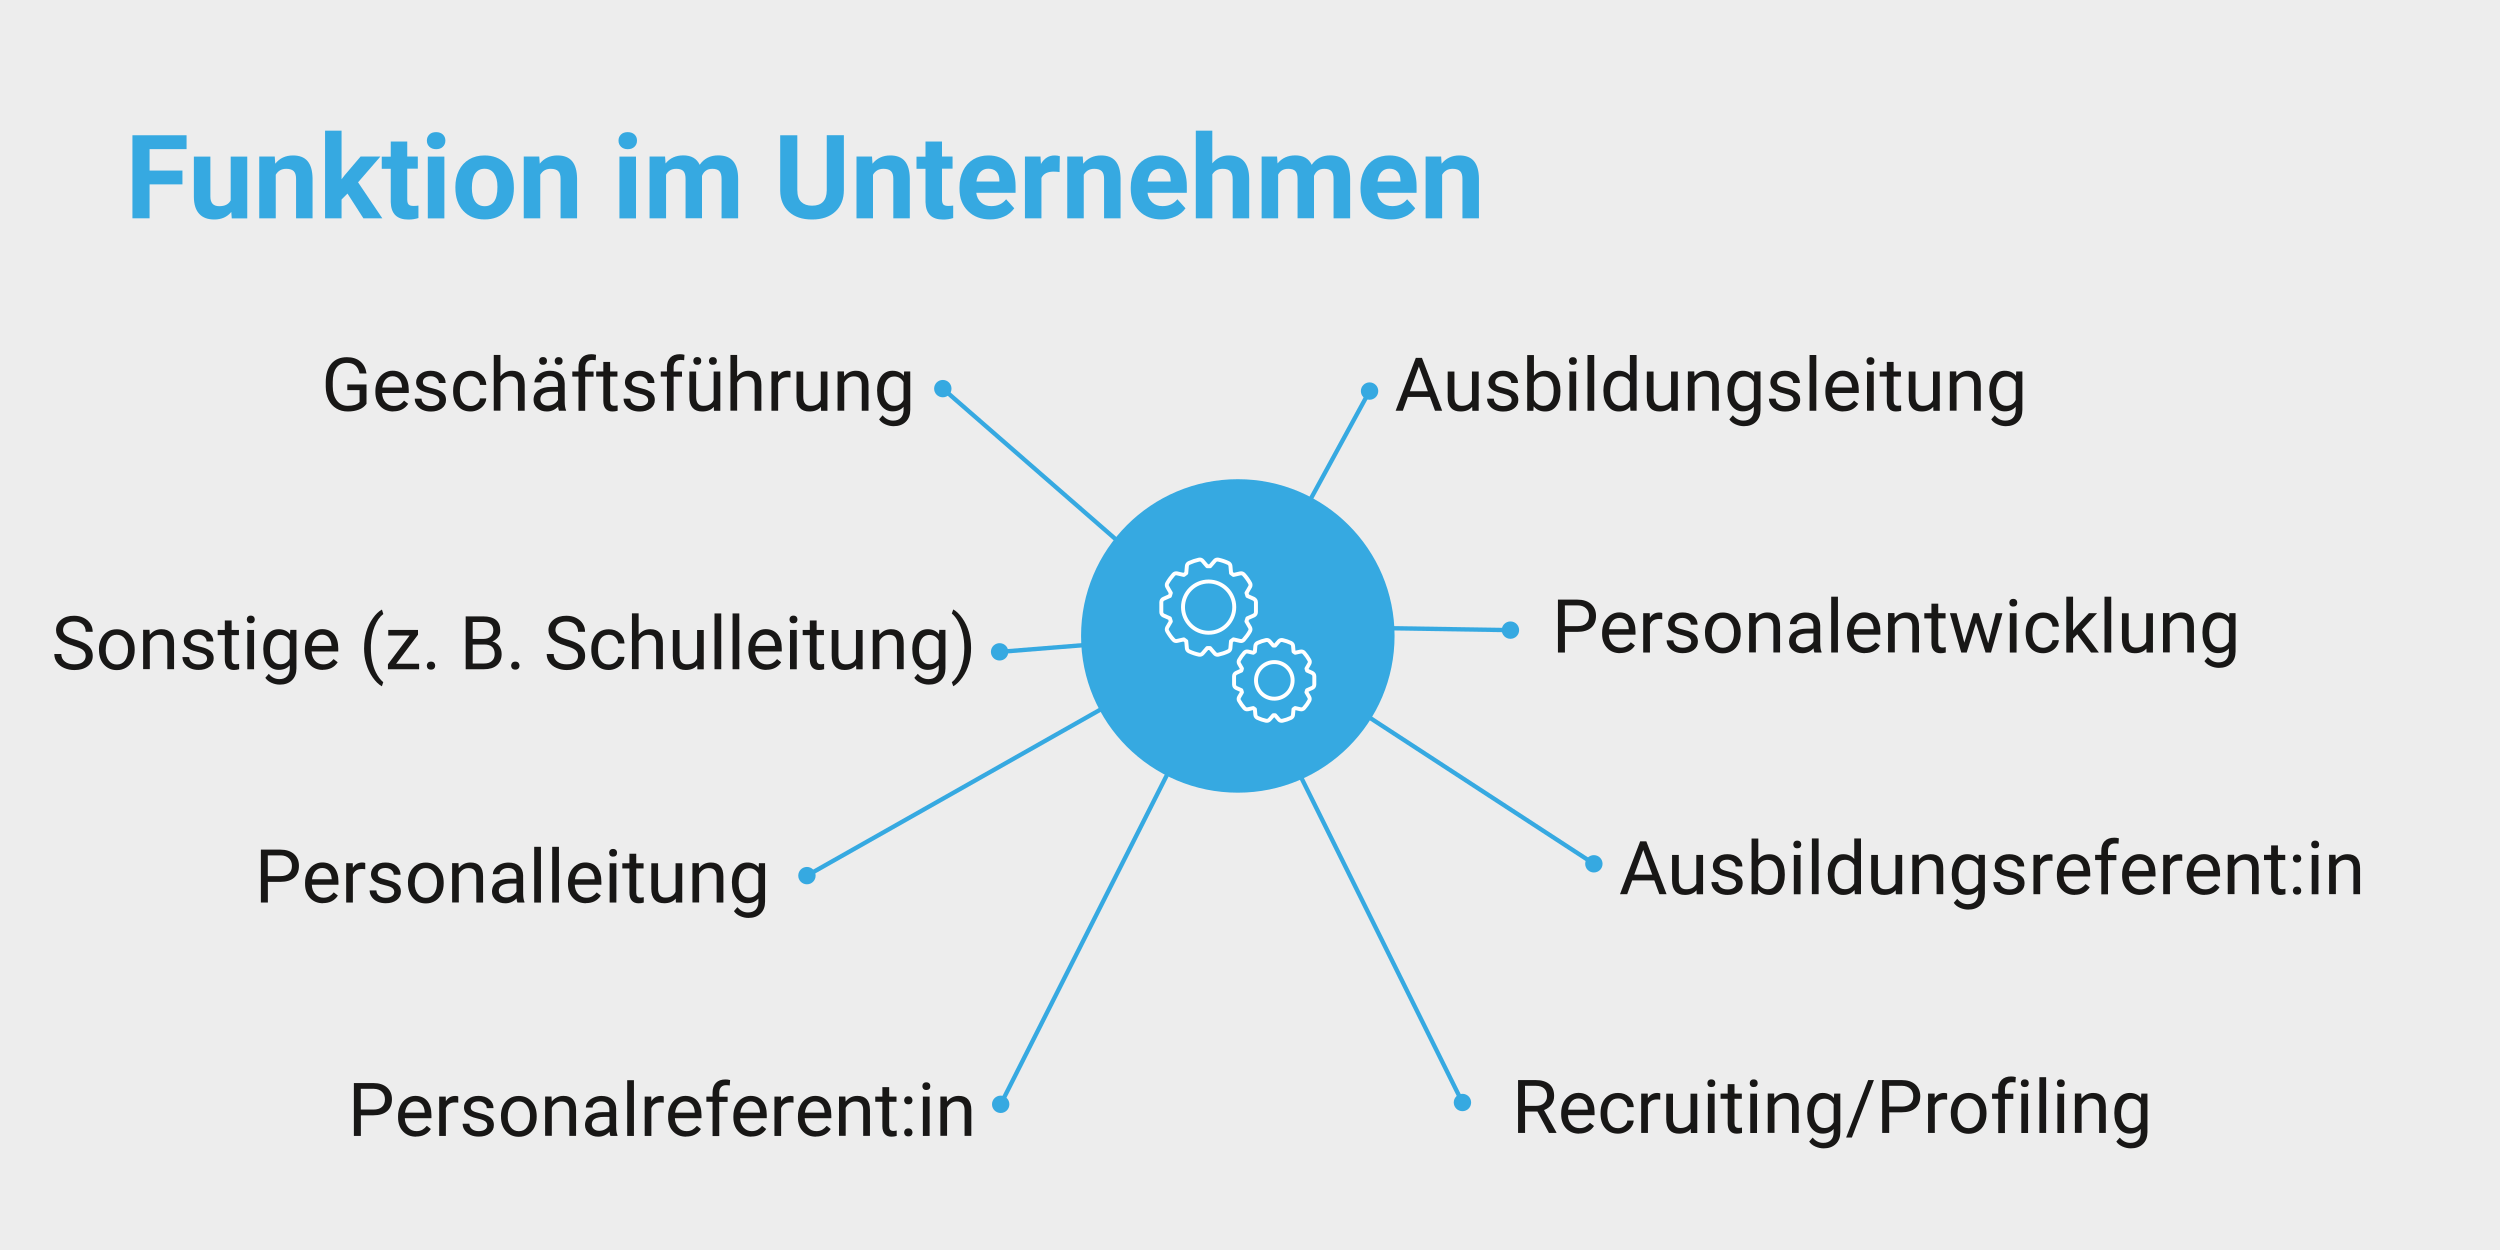 <svg xmlns="http://www.w3.org/2000/svg" xmlns:xlink="http://www.w3.org/1999/xlink" viewBox="0 0 400 200"><defs><style>      .cls-1, .cls-2, .cls-3 {        fill: none;      }      .cls-4 {        clip-path: url(#clippath);      }      .cls-5 {        fill: #ededed;      }      .cls-6 {        fill: #36a9e1;      }      .cls-7 {        fill: #181716;      }      .cls-2 {        stroke: #fff;        stroke-linecap: round;        stroke-linejoin: round;        stroke-width: .63px;      }      .cls-3 {        stroke: #36a9e1;        stroke-miterlimit: 10;        stroke-width: .7px;      }    </style><clipPath id="clippath"><rect class="cls-1" x="180.09" y="84.45" width="35.94" height="35.94"></rect></clipPath></defs><g id="HG"><rect class="cls-5" y="0" width="400" height="200"></rect></g><g id="Grafik_1" data-name="Grafik 1"><g><path class="cls-6" d="m29.19,29.5h-5.26v5.43h-2.74v-13.29h8.66v2.22h-5.92v3.43h5.26v2.21Z"></path><path class="cls-6" d="m36.99,33.93c-.65.79-1.55,1.19-2.7,1.19-1.06,0-1.87-.3-2.42-.91-.56-.61-.84-1.5-.85-2.68v-6.47h2.64v6.39c0,1.03.47,1.54,1.41,1.54s1.51-.31,1.84-.93v-7h2.65v9.88h-2.48l-.07-1Z"></path><path class="cls-6" d="m43.96,25.05l.08,1.14c.71-.88,1.65-1.32,2.84-1.32,1.05,0,1.83.31,2.34.92.51.62.77,1.53.79,2.76v6.38h-2.64v-6.32c0-.56-.12-.97-.37-1.22-.24-.25-.65-.38-1.21-.38-.74,0-1.3.32-1.67.95v6.97h-2.64v-9.88h2.48Z"></path><path class="cls-6" d="m55.6,30.97l-.95.95v3.01h-2.64v-14.02h2.64v7.77l.51-.66,2.53-2.97h3.17l-3.57,4.12,3.88,5.76h-3.03l-2.54-3.96Z"></path><path class="cls-6" d="m65.16,22.62v2.43h1.69v1.94h-1.69v4.93c0,.37.07.63.21.79.14.16.41.24.8.24.29,0,.55-.02.78-.06v2c-.52.16-1.05.24-1.6.24-1.85,0-2.79-.93-2.83-2.8v-5.32h-1.44v-1.94h1.44v-2.43h2.64Z"></path><path class="cls-6" d="m68.3,22.5c0-.4.13-.72.4-.98.26-.26.63-.38,1.08-.38s.81.13,1.08.38c.27.26.4.58.4.98s-.14.73-.41.99c-.27.26-.63.38-1.07.38s-.8-.13-1.07-.38c-.27-.26-.41-.58-.41-.99Zm2.8,12.44h-2.65v-9.88h2.65v9.88Z"></path><path class="cls-6" d="m72.86,29.9c0-.98.19-1.85.57-2.62.38-.77.92-1.36,1.63-1.78.71-.42,1.53-.63,2.47-.63,1.33,0,2.42.41,3.26,1.22.84.82,1.31,1.92,1.41,3.32l.02.68c0,1.52-.42,2.73-1.27,3.65s-1.98,1.37-3.41,1.37-2.56-.46-3.41-1.37-1.27-2.15-1.27-3.73v-.12Zm2.64.19c0,.94.18,1.66.53,2.15.35.5.86.75,1.52.75s1.14-.25,1.5-.74.54-1.28.54-2.35c0-.92-.18-1.63-.54-2.14-.36-.51-.86-.76-1.52-.76s-1.14.25-1.5.75-.53,1.28-.53,2.34Z"></path><path class="cls-6" d="m86.28,25.05l.08,1.14c.71-.88,1.65-1.32,2.84-1.32,1.05,0,1.83.31,2.34.92.51.62.77,1.53.79,2.76v6.38h-2.64v-6.32c0-.56-.12-.97-.37-1.22-.24-.25-.65-.38-1.21-.38-.74,0-1.3.32-1.67.95v6.97h-2.64v-9.88h2.48Z"></path><path class="cls-6" d="m98.96,22.5c0-.4.13-.72.4-.98.26-.26.63-.38,1.08-.38s.81.13,1.08.38c.27.26.4.58.4.98s-.14.73-.41.99c-.27.26-.63.38-1.07.38s-.8-.13-1.07-.38c-.27-.26-.41-.58-.41-.99Zm2.8,12.44h-2.65v-9.88h2.65v9.88Z"></path><path class="cls-6" d="m106.41,25.05l.08,1.1c.7-.86,1.65-1.29,2.84-1.29,1.27,0,2.15.5,2.62,1.51.69-1,1.68-1.51,2.97-1.51,1.07,0,1.87.31,2.39.94.52.62.79,1.56.79,2.82v6.31h-2.65v-6.3c0-.56-.11-.97-.33-1.23s-.61-.39-1.16-.39c-.79,0-1.34.38-1.64,1.13v6.78s-2.63,0-2.63,0v-6.29c0-.57-.11-.99-.34-1.24-.23-.26-.61-.38-1.15-.38-.75,0-1.29.31-1.63.93v6.99h-2.64v-9.88h2.47Z"></path><path class="cls-6" d="m135.02,21.64v8.76c0,1.46-.46,2.61-1.36,3.45-.91.85-2.15,1.27-3.73,1.27s-2.79-.41-3.7-1.23c-.91-.82-1.38-1.95-1.4-3.39v-8.86h2.74v8.77c0,.87.21,1.5.63,1.9.42.4.99.6,1.73.6,1.54,0,2.32-.81,2.35-2.43v-8.85h2.75Z"></path><path class="cls-6" d="m139.52,25.05l.08,1.14c.71-.88,1.65-1.32,2.84-1.32,1.05,0,1.83.31,2.34.92.51.62.77,1.53.79,2.76v6.38h-2.64v-6.32c0-.56-.12-.97-.37-1.22-.24-.25-.65-.38-1.21-.38-.74,0-1.3.32-1.67.95v6.97h-2.64v-9.88h2.48Z"></path><path class="cls-6" d="m150.72,22.62v2.43h1.69v1.94h-1.69v4.93c0,.37.07.63.21.79.14.16.41.24.8.24.29,0,.55-.02.78-.06v2c-.52.16-1.05.24-1.6.24-1.85,0-2.79-.93-2.83-2.8v-5.32h-1.44v-1.94h1.44v-2.43h2.64Z"></path><path class="cls-6" d="m158.43,35.11c-1.45,0-2.63-.44-3.54-1.33s-1.37-2.07-1.37-3.55v-.26c0-.99.19-1.88.58-2.66.38-.78.93-1.38,1.63-1.81.7-.42,1.51-.63,2.41-.63,1.35,0,2.42.43,3.19,1.28.78.85,1.16,2.06,1.16,3.62v1.08h-6.29c.08.65.34,1.16.77,1.55s.97.58,1.63.58c1.02,0,1.81-.37,2.38-1.1l1.3,1.45c-.4.56-.93,1-1.61,1.31-.68.31-1.42.47-2.25.47Zm-.3-8.12c-.52,0-.95.18-1.27.53-.33.35-.53.86-.63,1.52h3.67v-.21c-.01-.59-.17-1.04-.47-1.36-.3-.32-.74-.48-1.3-.48Z"></path><path class="cls-6" d="m169.54,27.53c-.36-.05-.68-.07-.95-.07-1,0-1.65.34-1.96,1.01v6.46h-2.64v-9.88h2.49l.07,1.18c.53-.91,1.26-1.36,2.2-1.36.29,0,.57.04.82.12l-.04,2.54Z"></path><path class="cls-6" d="m173.24,25.05l.08,1.14c.71-.88,1.65-1.32,2.84-1.32,1.05,0,1.83.31,2.34.92.51.62.77,1.53.79,2.76v6.38h-2.64v-6.32c0-.56-.12-.97-.37-1.22-.24-.25-.65-.38-1.21-.38-.74,0-1.3.32-1.67.95v6.97h-2.64v-9.88h2.48Z"></path><path class="cls-6" d="m185.83,35.11c-1.45,0-2.63-.44-3.54-1.33s-1.37-2.07-1.37-3.55v-.26c0-.99.19-1.88.58-2.66.38-.78.93-1.38,1.63-1.81.7-.42,1.51-.63,2.41-.63,1.35,0,2.42.43,3.19,1.28.78.85,1.16,2.06,1.16,3.62v1.08h-6.29c.08.65.34,1.16.77,1.55s.97.58,1.63.58c1.02,0,1.81-.37,2.38-1.1l1.3,1.45c-.4.56-.93,1-1.61,1.31-.68.31-1.42.47-2.25.47Zm-.3-8.12c-.52,0-.95.18-1.27.53-.33.35-.53.86-.63,1.52h3.67v-.21c-.01-.59-.17-1.04-.47-1.36-.3-.32-.74-.48-1.3-.48Z"></path><path class="cls-6" d="m193.97,26.13c.7-.84,1.58-1.26,2.64-1.26,2.14,0,3.23,1.24,3.26,3.73v6.33h-2.64v-6.25c0-.57-.12-.98-.37-1.26-.24-.27-.65-.41-1.21-.41-.77,0-1.33.3-1.68.9v7.02h-2.64v-14.02h2.64v5.22Z"></path><path class="cls-6" d="m204.33,25.05l.08,1.1c.7-.86,1.65-1.29,2.84-1.29,1.27,0,2.15.5,2.62,1.51.69-1,1.68-1.51,2.97-1.51,1.07,0,1.87.31,2.39.94.52.62.79,1.56.79,2.82v6.31h-2.65v-6.3c0-.56-.11-.97-.33-1.23-.22-.26-.61-.39-1.16-.39-.79,0-1.34.38-1.64,1.13v6.78s-2.63,0-2.63,0v-6.29c0-.57-.11-.99-.34-1.24-.22-.26-.61-.38-1.15-.38-.75,0-1.29.31-1.62.93v6.99h-2.64v-9.88h2.47Z"></path><path class="cls-6" d="m222.59,35.11c-1.45,0-2.63-.44-3.54-1.33s-1.37-2.07-1.37-3.55v-.26c0-.99.19-1.88.58-2.66.38-.78.93-1.38,1.63-1.81.7-.42,1.5-.63,2.41-.63,1.35,0,2.42.43,3.19,1.28.78.85,1.16,2.06,1.16,3.62v1.08h-6.29c.08.65.34,1.16.77,1.55.43.39.97.58,1.63.58,1.02,0,1.81-.37,2.38-1.1l1.3,1.45c-.4.56-.93,1-1.61,1.31s-1.42.47-2.25.47Zm-.3-8.12c-.52,0-.95.18-1.27.53-.33.35-.53.86-.62,1.52h3.67v-.21c-.01-.59-.17-1.04-.48-1.36-.3-.32-.74-.48-1.3-.48Z"></path><path class="cls-6" d="m230.58,25.05l.08,1.14c.71-.88,1.65-1.32,2.84-1.32,1.05,0,1.83.31,2.34.92.51.62.77,1.53.79,2.76v6.38h-2.64v-6.32c0-.56-.12-.97-.37-1.22-.24-.25-.65-.38-1.21-.38-.74,0-1.3.32-1.67.95v6.97h-2.64v-9.88h2.48Z"></path></g><g><path class="cls-7" d="m58.64,64.61c-.29.41-.69.72-1.2.92-.51.2-1.11.31-1.79.31s-1.3-.16-1.84-.49c-.53-.32-.95-.78-1.24-1.38s-.44-1.29-.45-2.07v-.74c0-1.27.3-2.26.89-2.96.59-.7,1.43-1.05,2.51-1.05.88,0,1.59.23,2.13.68.54.45.87,1.09.99,1.92h-1.12c-.21-1.12-.88-1.69-2-1.69-.75,0-1.31.26-1.7.79-.39.53-.58,1.29-.58,2.28v.69c0,.95.22,1.7.65,2.27.43.56,1.02.84,1.76.84.42,0,.78-.05,1.1-.14.31-.09.57-.25.78-.47v-1.9h-1.96v-.91h3.07v3.1Z"></path><path class="cls-7" d="m62.94,65.84c-.85,0-1.55-.28-2.08-.84-.53-.56-.8-1.31-.8-2.25v-.2c0-.62.12-1.18.36-1.67.24-.49.57-.87,1-1.15.43-.28.89-.42,1.39-.42.82,0,1.45.27,1.91.81.45.54.68,1.31.68,2.31v.45h-4.26c.02.62.2,1.12.54,1.5s.79.57,1.32.57c.38,0,.7-.08.96-.23.26-.15.49-.36.69-.62l.66.51c-.53.81-1.32,1.21-2.37,1.21Zm-.13-5.64c-.43,0-.8.16-1.09.47s-.48.76-.55,1.33h3.15v-.08c-.03-.55-.18-.97-.44-1.27-.26-.3-.62-.45-1.07-.45Z"></path><path class="cls-7" d="m70.3,64.06c0-.29-.11-.52-.33-.68-.22-.16-.6-.3-1.15-.42-.54-.12-.98-.26-1.3-.42-.32-.16-.56-.36-.71-.58-.15-.22-.23-.49-.23-.8,0-.52.22-.95.65-1.31.44-.36.99-.53,1.67-.53.71,0,1.29.18,1.73.55.44.37.67.84.67,1.41h-1.08c0-.29-.12-.55-.37-.76-.25-.21-.56-.32-.94-.32s-.7.09-.92.26c-.22.17-.33.39-.33.67,0,.26.1.46.31.59.21.13.58.26,1.11.38.54.12.97.26,1.3.43.33.17.58.37.74.6.16.23.24.52.24.86,0,.56-.22,1.01-.67,1.35s-1.03.51-1.75.51c-.5,0-.95-.09-1.34-.27-.39-.18-.69-.43-.91-.75-.22-.32-.33-.67-.33-1.04h1.08c.02.36.16.65.43.86.27.21.62.32,1.07.32.41,0,.73-.08.98-.25.25-.16.37-.38.37-.66Z"></path><path class="cls-7" d="m75.3,64.96c.38,0,.72-.12,1-.35s.45-.52.48-.87h1.02c-.02.36-.14.7-.37,1.03-.23.33-.53.58-.92.78-.38.19-.79.29-1.21.29-.86,0-1.54-.29-2.04-.86-.51-.57-.76-1.35-.76-2.34v-.18c0-.61.11-1.16.34-1.63s.55-.85.97-1.11c.42-.26.92-.4,1.49-.4.71,0,1.29.21,1.76.63.47.42.72.97.75,1.64h-1.02c-.03-.41-.19-.74-.46-1-.28-.26-.62-.39-1.03-.39-.55,0-.97.2-1.27.59-.3.39-.45.96-.45,1.71v.2c0,.72.15,1.28.45,1.67.3.39.72.59,1.28.59Z"></path><path class="cls-7" d="m80.08,60.2c.48-.58,1.1-.88,1.86-.88,1.33,0,2,.75,2.01,2.25v4.15h-1.08v-4.16c0-.45-.11-.79-.31-1.01-.2-.22-.52-.33-.95-.33-.35,0-.65.09-.92.28-.26.19-.47.43-.62.73v4.48h-1.07v-8.92h1.07v3.4Z"></path><path class="cls-7" d="m89.44,65.72c-.06-.12-.11-.34-.15-.66-.5.52-1.1.78-1.79.78-.62,0-1.13-.18-1.53-.53s-.6-.79-.6-1.33c0-.65.25-1.16.75-1.53.5-.36,1.2-.54,2.1-.54h1.05v-.49c0-.38-.11-.67-.34-.9-.22-.22-.56-.33-.99-.33-.38,0-.71.1-.96.29-.26.19-.39.43-.39.7h-1.08c0-.31.11-.62.33-.91s.52-.52.91-.69c.38-.17.8-.26,1.26-.26.72,0,1.29.18,1.7.54.41.36.62.86.64,1.5v2.89c0,.58.07,1.04.22,1.38v.09h-1.13Zm-3.19-7.97c0-.17.05-.32.16-.44.11-.12.26-.18.47-.18s.37.06.48.18c.11.12.16.27.16.44s-.05.32-.16.44-.27.18-.48.18-.37-.06-.47-.18-.16-.26-.16-.44Zm1.41,7.15c.34,0,.66-.09.96-.26.3-.17.52-.4.66-.68v-1.29h-.84c-1.32,0-1.98.39-1.98,1.16,0,.34.11.6.34.79s.51.28.87.28Zm1.09-7.14c0-.18.05-.32.16-.44.11-.12.26-.18.47-.18s.37.06.48.18c.11.12.16.27.16.44s-.05.32-.16.44-.27.17-.48.17-.37-.06-.47-.17-.16-.26-.16-.44Z"></path><path class="cls-7" d="m92.56,65.72v-5.46h-.99v-.83h.99v-.65c0-.67.18-1.19.54-1.56.36-.37.87-.55,1.53-.55.25,0,.49.03.74.1l-.06.87c-.18-.03-.38-.05-.58-.05-.35,0-.62.1-.81.31-.19.2-.29.5-.29.88v.66h1.34v.83h-1.34v5.46h-1.07Z"></path><path class="cls-7" d="m97.62,57.91v1.52h1.17v.83h-1.17v3.9c0,.25.05.44.16.57.1.13.28.19.53.19.12,0,.29-.02.51-.07v.87c-.28.08-.56.12-.83.12-.48,0-.84-.15-1.09-.44-.24-.29-.37-.7-.37-1.24v-3.9h-1.14v-.83h1.14v-1.52h1.08Z"></path><path class="cls-7" d="m103.71,64.06c0-.29-.11-.52-.33-.68-.22-.16-.6-.3-1.15-.42-.54-.12-.98-.26-1.3-.42-.32-.16-.56-.36-.71-.58-.15-.22-.23-.49-.23-.8,0-.52.22-.95.65-1.31.44-.36.99-.53,1.67-.53.71,0,1.29.18,1.73.55.44.37.67.84.67,1.41h-1.08c0-.29-.12-.55-.37-.76-.25-.21-.56-.32-.94-.32s-.7.09-.92.26c-.22.17-.33.39-.33.67,0,.26.1.46.31.59.21.13.58.26,1.11.38.54.12.97.26,1.3.43.33.17.58.37.74.6.16.23.24.52.24.86,0,.56-.22,1.01-.67,1.35s-1.03.51-1.75.51c-.5,0-.95-.09-1.34-.27-.39-.18-.69-.43-.91-.75-.22-.32-.33-.67-.33-1.04h1.08c.02.36.16.65.43.86.27.21.62.32,1.07.32.41,0,.73-.08.98-.25.25-.16.37-.38.37-.66Z"></path><path class="cls-7" d="m106.71,65.72v-5.46h-.99v-.83h.99v-.65c0-.67.18-1.19.54-1.56.36-.37.87-.55,1.53-.55.25,0,.49.03.74.1l-.06.87c-.18-.03-.38-.05-.58-.05-.35,0-.62.1-.81.31-.19.2-.29.5-.29.88v.66h1.34v.83h-1.34v5.46h-1.07Z"></path><path class="cls-7" d="m114.2,65.1c-.42.49-1.03.74-1.84.74-.67,0-1.18-.19-1.53-.58s-.53-.97-.53-1.73v-4.09h1.08v4.06c0,.95.39,1.43,1.16,1.43.82,0,1.37-.31,1.64-.92v-4.57h1.07v6.29h-1.02l-.02-.62Zm-3.27-7.35c0-.17.05-.32.16-.44.11-.12.26-.18.47-.18s.37.06.48.18c.11.12.16.27.16.44s-.05.32-.16.44-.27.18-.48.18-.37-.06-.47-.18c-.11-.12-.16-.26-.16-.44Zm2.5.01c0-.18.05-.32.16-.44.11-.12.26-.18.47-.18s.37.06.48.18c.11.12.16.27.16.44s-.05.32-.16.44-.27.17-.48.17-.37-.06-.47-.17c-.11-.12-.16-.26-.16-.44Z"></path><path class="cls-7" d="m117.95,60.2c.48-.58,1.1-.88,1.86-.88,1.33,0,2,.75,2.01,2.25v4.15h-1.08v-4.16c0-.45-.11-.79-.31-1.01-.2-.22-.52-.33-.95-.33-.35,0-.65.09-.92.28-.26.19-.47.43-.62.73v4.48h-1.07v-8.92h1.07v3.4Z"></path><path class="cls-7" d="m126.47,60.4c-.16-.03-.34-.04-.53-.04-.71,0-1.18.3-1.44.9v4.46h-1.07v-6.29h1.05l.02.73c.35-.56.85-.84,1.5-.84.21,0,.37.03.48.08v1Z"></path><path class="cls-7" d="m131.34,65.1c-.42.49-1.03.74-1.84.74-.67,0-1.18-.19-1.53-.58s-.53-.97-.53-1.73v-4.09h1.08v4.06c0,.95.39,1.43,1.16,1.43.82,0,1.37-.31,1.64-.92v-4.57h1.07v6.29h-1.02l-.02-.62Z"></path><path class="cls-7" d="m135.03,59.44l.04.79c.48-.6,1.11-.91,1.88-.91,1.33,0,2,.75,2.01,2.25v4.15h-1.08v-4.16c0-.45-.11-.79-.31-1.01-.2-.22-.52-.33-.95-.33-.35,0-.65.09-.92.28-.26.19-.47.43-.62.73v4.48h-1.07v-6.29h1.02Z"></path><path class="cls-7" d="m140.33,62.53c0-.98.23-1.76.68-2.34.45-.58,1.05-.87,1.8-.87s1.37.27,1.8.81l.05-.7h.98v6.14c0,.81-.24,1.45-.72,1.92-.48.47-1.13.7-1.94.7-.45,0-.9-.1-1.33-.29-.43-.19-.77-.46-.99-.8l.56-.65c.46.57,1.02.85,1.69.85.52,0,.93-.15,1.22-.44s.44-.71.44-1.24v-.54c-.43.5-1.02.74-1.76.74s-1.33-.3-1.79-.89c-.46-.59-.68-1.4-.68-2.42Zm1.08.12c0,.71.15,1.27.44,1.67s.7.61,1.22.61c.68,0,1.18-.31,1.49-.92v-2.87c-.33-.6-.82-.9-1.48-.9-.52,0-.93.2-1.23.61s-.44,1.01-.44,1.81Z"></path></g><g><path class="cls-7" d="m42.86,141.09v3.31h-1.12v-8.46h3.12c.93,0,1.65.24,2.18.71s.79,1.1.79,1.88c0,.82-.26,1.45-.77,1.9-.51.44-1.25.67-2.21.67h-1.99Zm0-.91h2c.6,0,1.05-.14,1.37-.42.32-.28.48-.69.48-1.22,0-.5-.16-.91-.48-1.21-.32-.3-.75-.46-1.31-.47h-2.07v3.32Z"></path><path class="cls-7" d="m51.69,144.52c-.85,0-1.55-.28-2.08-.84s-.8-1.31-.8-2.25v-.2c0-.62.12-1.18.36-1.67.24-.49.57-.87,1-1.15.43-.28.89-.42,1.39-.42.82,0,1.45.27,1.91.81.45.54.68,1.31.68,2.31v.45h-4.26c.02.62.2,1.12.54,1.5.35.38.79.57,1.32.57.38,0,.7-.08.96-.23.26-.16.49-.36.69-.62l.66.51c-.53.81-1.32,1.21-2.37,1.21Zm-.13-5.64c-.43,0-.8.16-1.09.47-.29.32-.48.76-.55,1.33h3.15v-.08c-.03-.55-.18-.97-.44-1.27-.26-.3-.62-.45-1.07-.45Z"></path><path class="cls-7" d="m58.43,139.08c-.16-.03-.34-.04-.53-.04-.71,0-1.18.3-1.44.9v4.46h-1.07v-6.29h1.05l.02.73c.35-.56.85-.84,1.5-.84.21,0,.37.03.48.08v1Z"></path><path class="cls-7" d="m63.08,142.74c0-.29-.11-.52-.33-.68-.22-.16-.6-.3-1.15-.42-.54-.12-.98-.26-1.3-.42-.32-.16-.56-.36-.71-.58-.15-.22-.23-.49-.23-.8,0-.51.22-.95.65-1.31.44-.36.99-.53,1.67-.53.71,0,1.29.18,1.73.55.44.37.67.84.67,1.41h-1.08c0-.29-.12-.55-.37-.76-.25-.21-.56-.32-.94-.32s-.7.08-.92.25c-.22.17-.33.39-.33.67,0,.26.1.46.31.59.21.13.58.26,1.11.38s.97.26,1.3.43c.33.17.58.37.74.6.16.23.24.52.24.86,0,.56-.22,1.01-.67,1.35-.45.34-1.03.51-1.75.51-.5,0-.95-.09-1.34-.27-.39-.18-.69-.43-.91-.75-.22-.32-.33-.67-.33-1.04h1.08c.02.36.16.65.43.86.27.21.62.32,1.07.32.41,0,.73-.08.98-.25.25-.17.37-.38.37-.66Z"></path><path class="cls-7" d="m65.27,141.21c0-.62.12-1.17.36-1.66.24-.49.58-.87,1.01-1.14.43-.27.92-.4,1.48-.4.86,0,1.55.3,2.08.89.53.59.79,1.38.79,2.37v.08c0,.61-.12,1.16-.35,1.65-.23.49-.57.87-1,1.14-.44.27-.94.41-1.5.41-.85,0-1.54-.3-2.07-.89s-.79-1.38-.79-2.35v-.08Zm1.08.13c0,.7.16,1.26.49,1.68.32.42.76.63,1.3.63s.98-.21,1.3-.64c.32-.43.48-1.03.48-1.8,0-.69-.16-1.25-.49-1.68-.33-.43-.76-.64-1.3-.64s-.96.21-1.28.63-.49,1.03-.49,1.81Z"></path><path class="cls-7" d="m73.36,138.12l.04.79c.48-.6,1.11-.91,1.88-.91,1.33,0,2,.75,2.01,2.25v4.15h-1.08v-4.16c0-.45-.11-.79-.31-1.01-.2-.22-.52-.33-.95-.33-.35,0-.65.09-.92.28-.26.19-.47.43-.62.73v4.48h-1.07v-6.29h1.02Z"></path><path class="cls-7" d="m82.79,144.41c-.06-.12-.11-.34-.15-.66-.5.52-1.1.78-1.79.78-.62,0-1.13-.17-1.53-.53s-.6-.8-.6-1.33c0-.65.25-1.16.75-1.53.5-.36,1.2-.54,2.1-.54h1.05v-.49c0-.38-.11-.67-.34-.9s-.56-.33-.99-.33c-.38,0-.71.1-.96.29-.26.19-.39.43-.39.7h-1.08c0-.31.11-.62.33-.91.22-.29.52-.52.91-.69.38-.17.8-.26,1.26-.26.72,0,1.29.18,1.7.54.41.36.62.86.64,1.5v2.89c0,.58.07,1.04.22,1.38v.09h-1.13Zm-1.78-.82c.34,0,.66-.09.96-.26.3-.17.52-.4.66-.68v-1.29h-.84c-1.32,0-1.98.39-1.98,1.16,0,.34.11.6.34.79.22.19.51.28.87.28Z"></path><path class="cls-7" d="m86.55,144.41h-1.08v-8.92h1.08v8.92Z"></path><path class="cls-7" d="m89.43,144.41h-1.08v-8.92h1.08v8.92Z"></path><path class="cls-7" d="m93.76,144.52c-.85,0-1.55-.28-2.08-.84s-.8-1.31-.8-2.25v-.2c0-.62.12-1.18.36-1.67.24-.49.57-.87,1-1.15.43-.28.89-.42,1.39-.42.82,0,1.45.27,1.91.81.45.54.68,1.31.68,2.31v.45h-4.26c.02.62.2,1.12.54,1.5.35.38.79.57,1.32.57.38,0,.7-.08.96-.23.26-.16.49-.36.69-.62l.66.51c-.53.81-1.32,1.21-2.37,1.21Zm-.13-5.64c-.43,0-.8.16-1.09.47-.29.32-.48.76-.55,1.33h3.15v-.08c-.03-.55-.18-.97-.44-1.27-.26-.3-.62-.45-1.07-.45Z"></path><path class="cls-7" d="m97.46,136.45c0-.17.05-.32.16-.44s.26-.18.47-.18.37.06.48.18.16.27.16.44-.05.32-.16.44-.27.17-.48.17-.37-.06-.47-.17-.16-.26-.16-.44Zm1.16,7.96h-1.08v-6.29h1.08v6.29Z"></path><path class="cls-7" d="m101.8,136.6v1.52h1.17v.83h-1.17v3.9c0,.25.05.44.16.57s.28.19.53.19c.12,0,.29-.02.51-.07v.87c-.28.08-.56.12-.83.12-.48,0-.84-.15-1.09-.44-.24-.29-.37-.7-.37-1.24v-3.9h-1.14v-.83h1.14v-1.52h1.08Z"></path><path class="cls-7" d="m108.11,143.78c-.42.49-1.03.74-1.84.74-.67,0-1.18-.19-1.53-.58s-.53-.97-.53-1.73v-4.09h1.08v4.06c0,.95.39,1.43,1.16,1.43.82,0,1.37-.31,1.64-.92v-4.57h1.07v6.29h-1.02l-.02-.62Z"></path><path class="cls-7" d="m111.81,138.12l.04.79c.48-.6,1.11-.91,1.88-.91,1.33,0,2,.75,2.01,2.25v4.15h-1.08v-4.16c0-.45-.11-.79-.31-1.01-.2-.22-.52-.33-.95-.33-.35,0-.65.09-.92.28-.26.19-.47.43-.62.73v4.48h-1.07v-6.29h1.02Z"></path><path class="cls-7" d="m117.1,141.21c0-.98.23-1.76.68-2.34.45-.58,1.05-.87,1.8-.87s1.37.27,1.8.81l.05-.7h.98v6.14c0,.81-.24,1.46-.72,1.92-.48.47-1.13.7-1.94.7-.45,0-.9-.1-1.33-.29-.43-.19-.77-.46-.99-.8l.56-.64c.46.57,1.02.85,1.69.85.52,0,.93-.15,1.22-.44s.44-.71.44-1.24v-.54c-.43.5-1.02.74-1.76.74s-1.33-.3-1.79-.89c-.46-.59-.68-1.4-.68-2.42Zm1.08.12c0,.71.15,1.27.44,1.67.29.41.7.61,1.22.61.68,0,1.18-.31,1.49-.92v-2.87c-.33-.6-.82-.9-1.48-.9-.52,0-.93.2-1.23.61s-.44,1.01-.44,1.81Z"></path></g><g><path class="cls-7" d="m228.79,63.51h-3.54l-.8,2.21h-1.15l3.23-8.46h.98l3.24,8.46h-1.15l-.81-2.21Zm-3.21-.91h2.88l-1.44-3.96-1.44,3.96Z"></path><path class="cls-7" d="m235.53,65.1c-.42.49-1.03.74-1.84.74-.67,0-1.18-.19-1.53-.58s-.53-.97-.53-1.73v-4.09h1.08v4.06c0,.95.39,1.43,1.16,1.43.82,0,1.37-.31,1.64-.92v-4.57h1.08v6.29h-1.02l-.02-.62Z"></path><path class="cls-7" d="m241.87,64.06c0-.29-.11-.52-.33-.68-.22-.16-.6-.3-1.14-.42s-.98-.26-1.3-.42c-.32-.16-.56-.36-.71-.58-.15-.22-.23-.49-.23-.8,0-.52.22-.95.65-1.31s.99-.53,1.67-.53c.71,0,1.29.18,1.73.55.44.37.67.84.67,1.41h-1.08c0-.29-.12-.55-.38-.76-.25-.21-.56-.32-.94-.32s-.7.09-.92.26-.33.39-.33.67c0,.26.1.46.31.59.21.13.58.26,1.11.38.54.12.97.26,1.3.43s.58.37.74.6c.16.23.24.52.24.86,0,.56-.22,1.01-.67,1.35s-1.03.51-1.75.51c-.5,0-.95-.09-1.34-.27-.39-.18-.69-.43-.91-.75-.22-.32-.33-.67-.33-1.04h1.08c.02.36.16.65.43.86.27.21.62.32,1.07.32.41,0,.73-.08.98-.25.25-.16.37-.38.37-.66Z"></path><path class="cls-7" d="m249.67,62.65c0,.96-.22,1.73-.66,2.32s-1.03.87-1.78.87c-.79,0-1.41-.28-1.84-.84l-.05.73h-.99v-8.92h1.08v3.33c.43-.54,1.03-.81,1.79-.81s1.36.29,1.8.87.65,1.37.65,2.37v.09Zm-1.08-.12c0-.73-.14-1.3-.42-1.7-.28-.4-.69-.6-1.22-.6-.71,0-1.22.33-1.53.99v2.72c.33.66.84.99,1.54.99.52,0,.92-.2,1.2-.6.29-.4.43-1,.43-1.8Z"></path><path class="cls-7" d="m251.03,57.77c0-.17.05-.32.16-.44.11-.12.26-.18.47-.18s.37.06.48.18c.11.12.16.27.16.44s-.05.32-.16.44-.27.17-.48.17-.37-.06-.47-.17c-.11-.12-.16-.26-.16-.44Zm1.16,7.95h-1.08v-6.29h1.08v6.29Z"></path><path class="cls-7" d="m255.08,65.72h-1.08v-8.92h1.08v8.92Z"></path><path class="cls-7" d="m256.54,62.53c0-.96.23-1.74.69-2.33s1.06-.88,1.8-.88,1.32.25,1.75.76v-3.28h1.08v8.92h-.99l-.05-.67c-.43.53-1.03.79-1.8.79s-1.32-.3-1.78-.9c-.46-.6-.69-1.38-.69-2.34v-.08Zm1.08.12c0,.71.15,1.27.44,1.67.29.4.7.6,1.22.6.68,0,1.18-.31,1.49-.92v-2.89c-.32-.59-.82-.89-1.48-.89-.53,0-.94.2-1.23.61-.29.41-.44,1.01-.44,1.81Z"></path><path class="cls-7" d="m267.39,65.1c-.42.49-1.03.74-1.84.74-.67,0-1.18-.19-1.53-.58s-.53-.97-.53-1.73v-4.09h1.08v4.06c0,.95.39,1.43,1.16,1.43.82,0,1.37-.31,1.64-.92v-4.57h1.08v6.29h-1.02l-.02-.62Z"></path><path class="cls-7" d="m271.08,59.44l.04.79c.48-.6,1.11-.91,1.88-.91,1.33,0,2,.75,2.01,2.25v4.15h-1.07v-4.16c0-.45-.11-.79-.31-1.01-.2-.22-.52-.33-.95-.33-.35,0-.66.09-.92.28-.26.19-.47.43-.62.73v4.48h-1.08v-6.29h1.02Z"></path><path class="cls-7" d="m276.38,62.53c0-.98.23-1.76.68-2.34s1.05-.87,1.8-.87,1.37.27,1.79.81l.05-.7h.98v6.14c0,.81-.24,1.45-.72,1.92-.48.47-1.13.7-1.94.7-.45,0-.9-.1-1.33-.29-.43-.19-.77-.46-.99-.8l.56-.65c.46.57,1.02.85,1.69.85.52,0,.93-.15,1.22-.44.29-.29.44-.71.44-1.24v-.54c-.43.5-1.02.74-1.76.74s-1.33-.3-1.79-.89c-.46-.59-.68-1.4-.68-2.42Zm1.08.12c0,.71.15,1.27.44,1.67.29.4.7.61,1.22.61.68,0,1.18-.31,1.49-.92v-2.87c-.33-.6-.82-.9-1.48-.9-.52,0-.93.2-1.23.61-.29.41-.44,1.01-.44,1.81Z"></path><path class="cls-7" d="m286.97,64.06c0-.29-.11-.52-.33-.68-.22-.16-.6-.3-1.14-.42s-.98-.26-1.3-.42c-.32-.16-.56-.36-.71-.58-.15-.22-.23-.49-.23-.8,0-.52.22-.95.65-1.31s.99-.53,1.67-.53c.71,0,1.29.18,1.73.55.44.37.67.84.67,1.41h-1.08c0-.29-.12-.55-.38-.76-.25-.21-.56-.32-.94-.32s-.7.09-.92.26-.33.39-.33.67c0,.26.1.46.31.59.21.13.58.26,1.11.38.54.12.97.26,1.3.43s.58.37.74.6c.16.23.24.52.24.86,0,.56-.22,1.01-.67,1.35s-1.03.51-1.75.51c-.5,0-.95-.09-1.34-.27-.39-.18-.69-.43-.91-.75-.22-.32-.33-.67-.33-1.04h1.08c.02.36.16.65.43.86.27.21.62.32,1.07.32.41,0,.73-.08.98-.25.25-.16.37-.38.37-.66Z"></path><path class="cls-7" d="m290.61,65.72h-1.08v-8.92h1.08v8.92Z"></path><path class="cls-7" d="m294.94,65.84c-.85,0-1.55-.28-2.08-.84-.53-.56-.8-1.31-.8-2.25v-.2c0-.62.12-1.18.36-1.67.24-.49.57-.87,1-1.15.43-.28.89-.42,1.39-.42.82,0,1.45.27,1.91.81.45.54.68,1.31.68,2.31v.45h-4.26c.02.62.2,1.12.54,1.5s.79.57,1.32.57c.38,0,.7-.08.96-.23.26-.15.49-.36.69-.62l.66.51c-.53.81-1.32,1.21-2.37,1.21Zm-.13-5.64c-.43,0-.8.16-1.09.47-.29.32-.48.76-.55,1.33h3.15v-.08c-.03-.55-.18-.97-.44-1.27-.26-.3-.62-.45-1.07-.45Z"></path><path class="cls-7" d="m298.64,57.77c0-.17.05-.32.16-.44.11-.12.26-.18.47-.18s.37.06.48.18c.11.12.16.27.16.44s-.05.32-.16.44-.27.17-.48.17-.37-.06-.47-.17c-.11-.12-.16-.26-.16-.44Zm1.16,7.95h-1.08v-6.29h1.08v6.29Z"></path><path class="cls-7" d="m302.98,57.91v1.52h1.17v.83h-1.17v3.9c0,.25.05.44.16.57.1.13.28.19.53.19.12,0,.29-.02.51-.07v.87c-.28.08-.56.12-.83.12-.48,0-.84-.15-1.09-.44-.24-.29-.37-.7-.37-1.24v-3.9h-1.14v-.83h1.14v-1.52h1.07Z"></path><path class="cls-7" d="m309.3,65.1c-.42.49-1.03.74-1.84.74-.67,0-1.18-.19-1.53-.58s-.53-.97-.53-1.73v-4.09h1.08v4.06c0,.95.39,1.43,1.16,1.43.82,0,1.37-.31,1.64-.92v-4.57h1.08v6.29h-1.02l-.02-.62Z"></path><path class="cls-7" d="m312.99,59.44l.04.79c.48-.6,1.11-.91,1.88-.91,1.33,0,2,.75,2.01,2.25v4.15h-1.07v-4.16c0-.45-.11-.79-.31-1.01-.2-.22-.52-.33-.95-.33-.35,0-.66.09-.92.28-.26.19-.47.43-.62.73v4.48h-1.08v-6.29h1.02Z"></path><path class="cls-7" d="m318.28,62.53c0-.98.23-1.76.68-2.34s1.05-.87,1.8-.87,1.37.27,1.79.81l.05-.7h.98v6.14c0,.81-.24,1.45-.72,1.92-.48.47-1.13.7-1.94.7-.45,0-.9-.1-1.33-.29-.43-.19-.77-.46-.99-.8l.56-.65c.46.57,1.02.85,1.69.85.52,0,.93-.15,1.22-.44.29-.29.44-.71.44-1.24v-.54c-.43.5-1.02.74-1.76.74s-1.33-.3-1.79-.89c-.46-.59-.68-1.4-.68-2.42Zm1.08.12c0,.71.15,1.27.44,1.67.29.4.7.61,1.22.61.68,0,1.18-.31,1.49-.92v-2.87c-.33-.6-.82-.9-1.48-.9-.52,0-.93.2-1.23.61-.29.41-.44,1.01-.44,1.81Z"></path></g><g><path class="cls-7" d="m250.39,101.09v3.31h-1.12v-8.46h3.12c.93,0,1.65.24,2.18.71.52.47.79,1.1.79,1.88,0,.82-.26,1.45-.77,1.9-.51.44-1.25.67-2.21.67h-1.99Zm0-.91h2c.6,0,1.05-.14,1.37-.42s.48-.69.48-1.22c0-.5-.16-.91-.48-1.21s-.75-.46-1.31-.47h-2.07v3.32Z"></path><path class="cls-7" d="m259.22,104.51c-.85,0-1.55-.28-2.08-.84-.53-.56-.8-1.31-.8-2.25v-.2c0-.62.12-1.18.36-1.67.24-.49.57-.87,1-1.15.43-.28.89-.42,1.39-.42.82,0,1.45.27,1.91.81.45.54.68,1.31.68,2.31v.45h-4.26c.02.62.2,1.12.54,1.5.35.38.79.57,1.32.57.38,0,.7-.08.96-.23.26-.16.49-.36.69-.62l.66.51c-.53.81-1.32,1.21-2.37,1.21Zm-.13-5.64c-.43,0-.8.16-1.09.47-.29.32-.48.76-.55,1.33h3.15v-.08c-.03-.55-.18-.97-.44-1.27-.26-.3-.62-.45-1.07-.45Z"></path><path class="cls-7" d="m265.95,99.08c-.16-.03-.34-.04-.53-.04-.71,0-1.18.3-1.43.9v4.46h-1.08v-6.29h1.05l.02.73c.35-.56.85-.84,1.5-.84.21,0,.37.03.48.08v1Z"></path><path class="cls-7" d="m270.6,102.73c0-.29-.11-.52-.33-.68-.22-.16-.6-.3-1.14-.42s-.98-.26-1.3-.42c-.32-.16-.56-.36-.71-.58-.15-.22-.23-.49-.23-.8,0-.51.22-.95.65-1.31.44-.36.99-.53,1.67-.53.71,0,1.29.18,1.73.55.44.37.67.84.67,1.41h-1.08c0-.29-.12-.55-.38-.76s-.56-.32-.94-.32-.7.08-.92.25c-.22.17-.33.39-.33.67,0,.26.1.46.31.59.21.13.58.26,1.11.38.54.12.97.26,1.3.43.33.17.58.37.74.6.16.23.24.52.24.86,0,.56-.22,1.01-.67,1.35-.45.34-1.03.51-1.75.51-.5,0-.95-.09-1.34-.27-.39-.18-.69-.43-.91-.75-.22-.32-.33-.67-.33-1.04h1.08c.02.36.16.65.43.86.27.21.62.32,1.07.32.41,0,.73-.08.98-.25.25-.17.37-.38.37-.66Z"></path><path class="cls-7" d="m272.79,101.2c0-.62.12-1.17.36-1.66s.58-.87,1.01-1.14c.43-.27.92-.4,1.48-.4.86,0,1.55.3,2.08.89.53.59.79,1.38.79,2.37v.08c0,.61-.12,1.16-.35,1.65-.23.49-.57.87-1,1.14-.44.27-.94.41-1.5.41-.85,0-1.54-.3-2.07-.89-.53-.59-.79-1.38-.79-2.35v-.08Zm1.08.13c0,.7.16,1.26.49,1.68s.76.63,1.3.63.98-.21,1.3-.64c.32-.43.48-1.03.48-1.8,0-.69-.16-1.25-.49-1.68-.33-.43-.76-.64-1.3-.64s-.96.21-1.28.63-.49,1.03-.49,1.81Z"></path><path class="cls-7" d="m280.88,98.11l.04.79c.48-.6,1.11-.91,1.88-.91,1.33,0,2,.75,2.01,2.25v4.15h-1.07v-4.16c0-.45-.11-.79-.31-1.01-.2-.22-.52-.33-.95-.33-.35,0-.66.09-.92.28-.26.19-.47.43-.62.73v4.48h-1.08v-6.29h1.02Z"></path><path class="cls-7" d="m290.31,104.4c-.06-.12-.11-.34-.15-.66-.5.52-1.1.78-1.79.78-.62,0-1.13-.17-1.53-.53-.4-.35-.59-.8-.59-1.33,0-.65.25-1.16.75-1.53.5-.36,1.2-.54,2.1-.54h1.05v-.49c0-.38-.11-.67-.34-.9s-.56-.33-.99-.33c-.38,0-.7.1-.96.29-.26.19-.39.43-.39.7h-1.08c0-.31.11-.62.33-.91.22-.29.52-.52.91-.69.38-.17.8-.26,1.26-.26.72,0,1.29.18,1.7.54.41.36.62.86.64,1.5v2.89c0,.58.07,1.04.22,1.38v.09h-1.13Zm-1.78-.82c.34,0,.66-.09.96-.26.3-.17.52-.4.66-.68v-1.29h-.84c-1.32,0-1.98.39-1.98,1.16,0,.34.11.6.34.79.22.19.51.28.87.28Z"></path><path class="cls-7" d="m294.07,104.4h-1.08v-8.93h1.08v8.93Z"></path><path class="cls-7" d="m298.4,104.51c-.85,0-1.55-.28-2.08-.84-.53-.56-.8-1.31-.8-2.25v-.2c0-.62.12-1.18.36-1.67.24-.49.57-.87,1-1.15.43-.28.89-.42,1.39-.42.82,0,1.45.27,1.91.81.45.54.68,1.31.68,2.31v.45h-4.26c.02.62.2,1.12.54,1.5.35.38.79.57,1.32.57.38,0,.7-.08.96-.23.26-.16.49-.36.69-.62l.66.51c-.53.81-1.32,1.21-2.37,1.21Zm-.13-5.64c-.43,0-.8.16-1.09.47-.29.32-.48.76-.55,1.33h3.15v-.08c-.03-.55-.18-.97-.44-1.27-.26-.3-.62-.45-1.07-.45Z"></path><path class="cls-7" d="m303.11,98.11l.04.79c.48-.6,1.11-.91,1.88-.91,1.33,0,2,.75,2.01,2.25v4.15h-1.07v-4.16c0-.45-.11-.79-.31-1.01-.2-.22-.52-.33-.95-.33-.35,0-.66.09-.92.28-.26.19-.47.43-.62.73v4.48h-1.08v-6.29h1.02Z"></path><path class="cls-7" d="m310.12,96.59v1.52h1.17v.83h-1.17v3.9c0,.25.05.44.16.57s.28.19.53.19c.12,0,.29-.02.51-.07v.87c-.28.08-.56.12-.83.12-.48,0-.84-.15-1.09-.44-.24-.29-.37-.7-.37-1.24v-3.9h-1.14v-.83h1.14v-1.52h1.07Z"></path><path class="cls-7" d="m318.11,102.92l1.21-4.81h1.07l-1.83,6.29h-.87l-1.53-4.77-1.49,4.77h-.87l-1.82-6.29h1.07l1.24,4.71,1.46-4.71h.87l1.49,4.81Z"></path><path class="cls-7" d="m321.49,96.44c0-.17.05-.32.16-.44.11-.12.26-.18.47-.18s.37.06.48.18.16.27.16.44-.05.32-.16.44-.27.17-.48.17-.37-.06-.47-.17c-.11-.12-.16-.26-.16-.44Zm1.16,7.96h-1.08v-6.29h1.08v6.29Z"></path><path class="cls-7" d="m326.9,103.64c.38,0,.72-.12,1.01-.35.29-.23.45-.52.48-.87h1.02c-.02.36-.14.7-.37,1.03s-.53.58-.92.78c-.38.19-.79.29-1.21.29-.86,0-1.54-.29-2.04-.86-.51-.57-.76-1.35-.76-2.34v-.18c0-.61.11-1.16.34-1.63.23-.48.55-.85.97-1.11.42-.26.92-.4,1.49-.4.71,0,1.29.21,1.76.63.47.42.72.97.75,1.64h-1.02c-.03-.41-.19-.74-.46-1-.28-.26-.62-.39-1.03-.39-.55,0-.97.2-1.27.59-.3.39-.45.96-.45,1.71v.2c0,.72.15,1.28.45,1.67.3.39.72.59,1.28.59Z"></path><path class="cls-7" d="m332.36,101.49l-.67.7v2.21h-1.08v-8.93h1.08v5.4l.58-.69,1.96-2.07h1.31l-2.45,2.63,2.73,3.66h-1.26l-2.19-2.91Z"></path><path class="cls-7" d="m337.8,104.4h-1.08v-8.93h1.08v8.93Z"></path><path class="cls-7" d="m343.41,103.78c-.42.49-1.03.74-1.84.74-.67,0-1.18-.19-1.53-.58s-.53-.97-.53-1.73v-4.09h1.08v4.06c0,.95.39,1.43,1.16,1.43.82,0,1.37-.31,1.64-.92v-4.57h1.08v6.29h-1.02l-.02-.62Z"></path><path class="cls-7" d="m347.1,98.11l.04.79c.48-.6,1.11-.91,1.88-.91,1.33,0,2,.75,2.01,2.25v4.15h-1.07v-4.16c0-.45-.11-.79-.31-1.01-.2-.22-.52-.33-.95-.33-.35,0-.66.09-.92.28-.26.19-.47.43-.62.73v4.48h-1.08v-6.29h1.02Z"></path><path class="cls-7" d="m352.39,101.2c0-.98.23-1.76.68-2.34s1.05-.87,1.8-.87,1.37.27,1.79.81l.05-.7h.98v6.14c0,.81-.24,1.46-.72,1.92s-1.13.7-1.94.7c-.45,0-.9-.1-1.33-.29-.43-.19-.77-.46-.99-.8l.56-.64c.46.57,1.02.85,1.69.85.52,0,.93-.15,1.22-.44.29-.29.44-.71.44-1.24v-.54c-.43.5-1.02.74-1.76.74s-1.33-.3-1.79-.89-.68-1.4-.68-2.42Zm1.08.12c0,.71.15,1.27.44,1.67.29.41.7.61,1.22.61.68,0,1.18-.31,1.49-.92v-2.87c-.33-.6-.82-.9-1.48-.9-.52,0-.93.2-1.23.61-.29.41-.44,1.01-.44,1.81Z"></path></g><line class="cls-3" x1="196.08" y1="101.59" x2="150.85" y2="62.18"></line><path class="cls-6" d="m150.85,63.57c.77,0,1.39-.62,1.39-1.39s-.62-1.39-1.39-1.39-1.39.62-1.39,1.39.62,1.39,1.39,1.39"></path><line class="cls-3" x1="196.06" y1="101.4" x2="159.93" y2="104.3"></line><g><path class="cls-6" d="m160.63,105.5c.67-.38.89-1.24.51-1.9-.38-.67-1.24-.89-1.9-.51-.67.38-.89,1.24-.51,1.9.38.67,1.24.89,1.9.51"></path><g><path class="cls-7" d="m57.74,178.44v3.31h-1.12v-8.46h3.12c.93,0,1.65.24,2.18.71s.79,1.1.79,1.88c0,.82-.26,1.45-.77,1.9-.51.44-1.25.67-2.21.67h-1.99Zm0-.91h2c.6,0,1.05-.14,1.37-.42.32-.28.48-.69.48-1.22,0-.5-.16-.91-.48-1.21-.32-.3-.75-.46-1.31-.47h-2.07v3.32Z"></path><path class="cls-7" d="m66.57,181.87c-.85,0-1.55-.28-2.08-.84s-.8-1.31-.8-2.25v-.2c0-.62.12-1.18.36-1.67.24-.49.57-.87,1-1.15.43-.28.89-.42,1.39-.42.82,0,1.45.27,1.91.81.45.54.68,1.31.68,2.31v.45h-4.26c.02.62.2,1.12.54,1.5.35.38.79.57,1.32.57.38,0,.7-.08.96-.23.26-.16.49-.36.69-.62l.66.51c-.53.81-1.32,1.21-2.37,1.21Zm-.13-5.64c-.43,0-.8.16-1.09.47-.29.32-.48.76-.55,1.33h3.15v-.08c-.03-.55-.18-.97-.44-1.27-.26-.3-.62-.45-1.07-.45Z"></path><path class="cls-7" d="m73.31,176.43c-.16-.03-.34-.04-.53-.04-.71,0-1.18.3-1.44.9v4.46h-1.07v-6.29h1.05l.02.73c.35-.56.85-.84,1.5-.84.21,0,.37.03.48.08v1Z"></path><path class="cls-7" d="m77.96,180.08c0-.29-.11-.52-.33-.68-.22-.16-.6-.3-1.15-.42-.54-.12-.98-.26-1.3-.42-.32-.16-.56-.36-.71-.58-.15-.22-.23-.49-.23-.8,0-.51.22-.95.65-1.31.44-.36.99-.53,1.67-.53.71,0,1.29.18,1.73.55.44.37.67.84.67,1.41h-1.08c0-.29-.12-.55-.37-.76-.25-.21-.56-.32-.94-.32s-.7.08-.92.25c-.22.17-.33.39-.33.67,0,.26.1.46.31.59.21.13.58.26,1.11.38s.97.26,1.3.43c.33.17.58.37.74.6.16.23.24.52.24.86,0,.56-.22,1.01-.67,1.35-.45.34-1.03.51-1.75.51-.5,0-.95-.09-1.34-.27-.39-.18-.69-.43-.91-.75-.22-.32-.33-.67-.33-1.04h1.08c.02.36.16.65.43.86.27.21.62.32,1.07.32.41,0,.73-.08.98-.25.25-.17.37-.38.37-.66Z"></path><path class="cls-7" d="m80.15,178.55c0-.62.12-1.17.36-1.66.24-.49.58-.87,1.01-1.14.43-.27.92-.4,1.48-.4.86,0,1.55.3,2.08.89.53.59.79,1.38.79,2.37v.08c0,.61-.12,1.16-.35,1.65-.23.49-.57.87-1,1.14-.44.27-.94.41-1.5.41-.85,0-1.54-.3-2.07-.89s-.79-1.38-.79-2.35v-.08Zm1.08.13c0,.7.16,1.26.49,1.68.32.42.76.63,1.3.63s.98-.21,1.3-.64c.32-.43.48-1.03.48-1.8,0-.69-.16-1.25-.49-1.68-.33-.43-.76-.64-1.3-.64s-.96.21-1.28.63-.49,1.03-.49,1.81Z"></path><path class="cls-7" d="m88.24,175.46l.04.79c.48-.6,1.11-.91,1.88-.91,1.33,0,2,.75,2.01,2.25v4.15h-1.08v-4.16c0-.45-.11-.79-.31-1.01-.2-.22-.52-.33-.95-.33-.35,0-.65.09-.92.28-.26.19-.47.43-.62.73v4.48h-1.07v-6.29h1.02Z"></path><path class="cls-7" d="m97.67,181.75c-.06-.12-.11-.34-.15-.66-.5.52-1.1.78-1.79.78-.62,0-1.13-.17-1.53-.53s-.6-.8-.6-1.33c0-.65.25-1.16.75-1.53.5-.36,1.2-.54,2.1-.54h1.05v-.49c0-.38-.11-.67-.34-.9s-.56-.33-.99-.33c-.38,0-.71.1-.96.29-.26.19-.39.43-.39.7h-1.08c0-.31.11-.62.33-.91.22-.29.52-.52.91-.69.38-.17.8-.26,1.26-.26.72,0,1.29.18,1.7.54.41.36.62.86.64,1.5v2.89c0,.58.07,1.04.22,1.38v.09h-1.13Zm-1.78-.82c.34,0,.66-.09.96-.26.3-.17.52-.4.66-.68v-1.29h-.84c-1.32,0-1.98.39-1.98,1.16,0,.34.11.6.34.79.22.19.51.28.87.28Z"></path><path class="cls-7" d="m101.43,181.75h-1.08v-8.92h1.08v8.92Z"></path><path class="cls-7" d="m106.19,176.43c-.16-.03-.34-.04-.53-.04-.71,0-1.18.3-1.44.9v4.46h-1.07v-6.29h1.05l.02.73c.35-.56.85-.84,1.5-.84.21,0,.37.03.48.08v1Z"></path><path class="cls-7" d="m109.78,181.87c-.85,0-1.55-.28-2.08-.84s-.8-1.31-.8-2.25v-.2c0-.62.12-1.18.36-1.67.24-.49.57-.87,1-1.15.43-.28.89-.42,1.39-.42.82,0,1.45.27,1.91.81.45.54.68,1.31.68,2.31v.45h-4.26c.02.62.2,1.12.54,1.5.35.38.79.57,1.32.57.38,0,.7-.08.96-.23.26-.16.49-.36.69-.62l.66.51c-.53.81-1.32,1.21-2.37,1.21Zm-.13-5.64c-.43,0-.8.16-1.09.47-.29.32-.48.76-.55,1.33h3.15v-.08c-.03-.55-.18-.97-.44-1.27-.26-.3-.62-.45-1.07-.45Z"></path><path class="cls-7" d="m114.01,181.75v-5.46h-.99v-.83h.99v-.64c0-.67.18-1.2.54-1.56.36-.37.87-.55,1.53-.55.25,0,.49.03.74.1l-.06.87c-.18-.04-.38-.05-.58-.05-.35,0-.62.1-.81.31-.19.2-.29.5-.29.88v.66h1.34v.83h-1.34v5.46h-1.07Z"></path><path class="cls-7" d="m120.22,181.87c-.85,0-1.55-.28-2.08-.84s-.8-1.31-.8-2.25v-.2c0-.62.12-1.18.36-1.67.24-.49.57-.87,1-1.15.43-.28.89-.42,1.39-.42.82,0,1.45.27,1.91.81.45.54.68,1.31.68,2.31v.45h-4.26c.02.62.2,1.12.54,1.5.35.38.79.57,1.32.57.38,0,.7-.08.96-.23.26-.16.49-.36.69-.62l.66.51c-.53.81-1.32,1.21-2.37,1.21Zm-.13-5.64c-.43,0-.8.16-1.09.47-.29.32-.48.76-.55,1.33h3.15v-.08c-.03-.55-.18-.97-.44-1.27-.26-.3-.62-.45-1.07-.45Z"></path><path class="cls-7" d="m126.95,176.43c-.16-.03-.34-.04-.53-.04-.71,0-1.18.3-1.44.9v4.46h-1.07v-6.29h1.05l.02.73c.35-.56.85-.84,1.5-.84.21,0,.37.03.48.08v1Z"></path><path class="cls-7" d="m130.55,181.87c-.85,0-1.55-.28-2.08-.84s-.8-1.31-.8-2.25v-.2c0-.62.12-1.18.36-1.67.24-.49.57-.87,1-1.15.43-.28.89-.42,1.39-.42.82,0,1.45.27,1.91.81.45.54.68,1.31.68,2.31v.45h-4.26c.02.62.2,1.12.54,1.5.35.38.79.57,1.32.57.38,0,.7-.08.96-.23.26-.16.49-.36.69-.62l.66.51c-.53.81-1.32,1.21-2.37,1.21Zm-.13-5.64c-.43,0-.8.16-1.09.47-.29.32-.48.76-.55,1.33h3.15v-.08c-.03-.55-.18-.97-.44-1.27-.26-.3-.62-.45-1.07-.45Z"></path><path class="cls-7" d="m135.26,175.46l.04.79c.48-.6,1.11-.91,1.88-.91,1.33,0,2,.75,2.01,2.25v4.15h-1.08v-4.16c0-.45-.11-.79-.31-1.01-.2-.22-.52-.33-.95-.33-.35,0-.65.09-.92.28-.26.19-.47.43-.62.73v4.48h-1.07v-6.29h1.02Z"></path><path class="cls-7" d="m142.27,173.94v1.52h1.17v.83h-1.17v3.9c0,.25.05.44.16.57s.28.19.53.19c.12,0,.29-.02.51-.07v.87c-.28.08-.56.12-.83.12-.48,0-.84-.15-1.09-.44-.24-.29-.37-.7-.37-1.24v-3.9h-1.14v-.83h1.14v-1.52h1.08Z"></path><path class="cls-7" d="m144.66,181.19c0-.19.06-.34.17-.46s.28-.19.5-.19.39.06.5.19c.11.12.17.28.17.46s-.06.33-.17.45c-.11.12-.28.18-.5.18s-.39-.06-.5-.18-.17-.27-.17-.45Zm0-5.13c0-.19.06-.34.17-.46s.28-.19.5-.19.39.06.5.19.17.28.17.46-.06.33-.17.45-.28.18-.5.18-.39-.06-.5-.18-.17-.27-.17-.45Z"></path><path class="cls-7" d="m147.58,173.79c0-.17.05-.32.16-.44s.26-.18.47-.18.37.06.48.18.16.27.16.44-.05.32-.16.44-.27.17-.48.17-.37-.06-.47-.17-.16-.26-.16-.44Zm1.16,7.96h-1.08v-6.29h1.08v6.29Z"></path><path class="cls-7" d="m151.48,175.46l.04.79c.48-.6,1.11-.91,1.88-.91,1.33,0,2,.75,2.01,2.25v4.15h-1.08v-4.16c0-.45-.11-.79-.31-1.01-.2-.22-.52-.33-.95-.33-.35,0-.65.09-.92.28-.26.19-.47.43-.62.73v4.48h-1.07v-6.29h1.02Z"></path></g><path class="cls-6" d="m223.13,101.75c0,13.85-11.23,25.08-25.08,25.08s-25.08-11.23-25.08-25.08,11.23-25.08,25.08-25.08,25.08,11.23,25.08,25.08"></path></g><line class="cls-3" x1="196.08" y1="102.21" x2="129.11" y2="140.1"></line><path class="cls-6" d="m129.11,141.49c.77,0,1.39-.62,1.39-1.39s-.62-1.39-1.39-1.39-1.39.62-1.39,1.39.62,1.39,1.39,1.39"></path><line class="cls-3" x1="197.94" y1="101.75" x2="160.11" y2="176.69"></line><path class="cls-6" d="m160.11,178.08c.77,0,1.39-.62,1.39-1.39s-.62-1.39-1.39-1.39-1.39.62-1.39,1.39.62,1.39,1.39,1.39"></path><line class="cls-3" x1="198.25" y1="100.84" x2="219.13" y2="62.57"></line><path class="cls-6" d="m219.13,63.96c.77,0,1.39-.62,1.39-1.39s-.62-1.39-1.39-1.39-1.39.62-1.39,1.39.62,1.39,1.39,1.39"></path><line class="cls-3" x1="200.06" y1="100.17" x2="241.67" y2="100.82"></line><path class="cls-6" d="m241.67,102.21c.77,0,1.39-.62,1.39-1.39s-.62-1.39-1.39-1.39-1.39.62-1.39,1.39.62,1.39,1.39,1.39"></path><line class="cls-3" x1="197.94" y1="101" x2="255.02" y2="138.21"></line><path class="cls-6" d="m255.02,139.6c.77,0,1.39-.62,1.39-1.39s-.62-1.39-1.39-1.39-1.39.62-1.39,1.39.62,1.39,1.39,1.39"></path><line class="cls-3" x1="197.75" y1="103.35" x2="233.99" y2="176.4"></line><path class="cls-6" d="m233.99,177.79c.77,0,1.39-.62,1.39-1.39s-.62-1.39-1.39-1.39-1.39.62-1.39,1.39.62,1.39,1.39,1.39"></path><g class="cls-4"><path class="cls-2" d="m200.61,95.81l-1.02-.45c-.05-.17-.1-.33-.15-.49l.57-.98c.1-.18.1-.4,0-.58-.28-.5-.61-.97-1-1.39-.14-.16-.36-.23-.57-.18l-1.08.25c-.12-.1-.26-.2-.39-.29l-.1-1.14c-.02-.21-.15-.39-.34-.48-.51-.24-1.05-.42-1.61-.54-.21-.04-.43.03-.56.19l-.75.87h-.45l-.75-.87c-.14-.16-.36-.24-.56-.19-.55.12-1.09.3-1.61.54-.19.09-.32.27-.34.48l-.1,1.14c-.14.09-.27.19-.39.29l-1.08-.25c-.21-.05-.43.02-.57.18-.38.43-.72.89-1,1.39-.1.18-.1.4,0,.58l.57.98c-.06.16-.11.32-.15.49l-1.02.45c-.21.09-.35.3-.35.54v1.59c0,.23.14.44.35.54l1.02.45c.05.17.1.33.15.49l-.57.98c-.1.18-.1.4,0,.58.28.5.61.97,1,1.39.14.16.36.23.57.18l1.08-.25c.12.1.26.2.39.29l.1,1.14c.02.21.15.39.34.48.51.24,1.05.42,1.61.54.21.04.42-.03.56-.19l.75-.87h.45l.75.87c.11.13.27.2.44.2.04,0,.08,0,.12-.01.55-.12,1.09-.3,1.6-.54.19-.09.32-.27.34-.48l.1-1.14c.14-.09.27-.19.39-.29l1.08.25c.21.05.43-.02.57-.18.38-.43.72-.89,1-1.39.1-.18.1-.4,0-.58l-.57-.98c.06-.16.11-.32.15-.49l1.02-.45c.21-.09.35-.3.35-.54v-1.59c0-.23-.14-.44-.35-.54Z"></path><path class="cls-2" d="m193.38,93.04c-2.27,0-4.1,1.84-4.1,4.1,0,2.26,1.84,4.1,4.1,4.1,2.27,0,4.1-1.84,4.1-4.1s-1.84-4.1-4.1-4.1Z"></path><path class="cls-2" d="m209.95,107.66l-.81-.36c-.03-.11-.07-.22-.1-.33l.45-.78c.1-.18.11-.4,0-.58-.24-.42-.52-.82-.84-1.18-.14-.16-.36-.23-.57-.18l-.85.19c-.08-.07-.17-.13-.26-.19l-.08-.9c-.02-.21-.15-.39-.34-.48-.43-.2-.89-.36-1.36-.46-.21-.04-.43.03-.57.19l-.6.69h-.29l-.6-.69c-.14-.16-.36-.24-.57-.19-.47.1-.92.25-1.36.46-.19.09-.32.27-.34.48l-.08.9c-.09.06-.17.12-.26.19l-.85-.19c-.21-.05-.42.02-.57.18-.32.36-.61.76-.84,1.18-.1.18-.1.4,0,.58l.45.78c-.04.11-.07.22-.1.33l-.81.36c-.21.09-.35.3-.35.54v1.33c0,.23.14.44.35.54l.81.36c.03.11.07.22.1.33l-.45.78c-.1.18-.11.4,0,.58.24.42.52.82.84,1.18.14.16.36.23.57.18l.85-.19c.08.07.17.13.26.19l.08.9c.02.21.15.39.34.48.43.2.89.36,1.36.46.21.04.43-.03.57-.19l.6-.69h.29l.6.69c.11.13.27.2.44.2.04,0,.08,0,.12-.01.47-.1.92-.25,1.36-.46.19-.09.32-.27.34-.48l.08-.9c.09-.06.17-.12.26-.19l.85.19c.21.05.43-.02.57-.18.32-.36.61-.76.84-1.18.1-.18.1-.4,0-.58l-.45-.78c.04-.11.07-.21.1-.33l.81-.36c.21-.09.35-.3.35-.54v-1.33c0-.23-.14-.44-.35-.54Z"></path><path class="cls-2" d="m203.89,105.93c-1.62,0-2.93,1.31-2.93,2.93,0,1.62,1.31,2.93,2.93,2.93,1.62,0,2.93-1.31,2.93-2.93s-1.31-2.93-2.93-2.93Z"></path></g><g><path class="cls-7" d="m264.69,140.86h-3.54l-.8,2.21h-1.15l3.23-8.46h.98l3.24,8.46h-1.15l-.81-2.21Zm-3.21-.91h2.88l-1.44-3.96-1.44,3.96Z"></path><path class="cls-7" d="m271.43,142.45c-.42.49-1.03.74-1.84.74-.67,0-1.18-.19-1.53-.58s-.53-.97-.53-1.73v-4.09h1.08v4.06c0,.95.39,1.43,1.16,1.43.82,0,1.37-.31,1.64-.92v-4.57h1.08v6.29h-1.02l-.02-.62Z"></path><path class="cls-7" d="m277.77,141.41c0-.29-.11-.52-.33-.68-.22-.16-.6-.3-1.14-.42s-.98-.26-1.3-.42c-.32-.16-.56-.36-.71-.58-.15-.22-.23-.49-.23-.8,0-.51.22-.95.65-1.31.44-.36.99-.53,1.67-.53.71,0,1.29.18,1.73.55.44.37.67.84.67,1.41h-1.08c0-.29-.12-.55-.38-.76s-.56-.32-.94-.32-.7.08-.92.25c-.22.17-.33.39-.33.67,0,.26.1.46.31.59.21.13.58.26,1.11.38.54.12.97.26,1.3.43.33.17.58.37.74.6.16.23.24.52.24.86,0,.56-.22,1.01-.67,1.35-.45.34-1.03.51-1.75.51-.5,0-.95-.09-1.34-.27-.39-.18-.69-.43-.91-.75-.22-.32-.33-.67-.33-1.04h1.08c.02.36.16.65.43.86.27.21.62.32,1.07.32.41,0,.73-.08.98-.25.25-.17.37-.38.37-.66Z"></path><path class="cls-7" d="m285.57,140c0,.96-.22,1.73-.66,2.32s-1.03.87-1.78.87c-.79,0-1.41-.28-1.84-.84l-.05.73h-.99v-8.92h1.08v3.33c.43-.54,1.03-.81,1.79-.81s1.36.29,1.8.87.65,1.37.65,2.37v.09Zm-1.08-.12c0-.73-.14-1.3-.42-1.7-.28-.4-.69-.6-1.22-.6-.71,0-1.22.33-1.53.99v2.72c.33.66.84.99,1.54.99.52,0,.92-.2,1.2-.6.29-.4.43-1,.43-1.8Z"></path><path class="cls-7" d="m286.93,135.12c0-.17.05-.32.16-.44.11-.12.26-.18.47-.18s.37.06.48.18.16.27.16.44-.05.32-.16.44-.27.17-.48.17-.37-.06-.47-.17c-.11-.12-.16-.26-.16-.44Zm1.16,7.96h-1.08v-6.29h1.08v6.29Z"></path><path class="cls-7" d="m290.98,143.07h-1.08v-8.92h1.08v8.92Z"></path><path class="cls-7" d="m292.44,139.88c0-.96.23-1.74.69-2.33.46-.59,1.06-.88,1.8-.88s1.32.25,1.75.76v-3.28h1.08v8.92h-.99l-.05-.67c-.43.53-1.03.79-1.8.79s-1.32-.3-1.78-.89-.69-1.38-.69-2.34v-.08Zm1.08.12c0,.71.15,1.27.44,1.67.29.4.7.6,1.22.6.68,0,1.18-.31,1.49-.92v-2.89c-.32-.59-.82-.89-1.48-.89-.53,0-.94.2-1.23.61-.29.41-.44,1.01-.44,1.81Z"></path><path class="cls-7" d="m303.29,142.45c-.42.49-1.03.74-1.84.74-.67,0-1.18-.19-1.53-.58s-.53-.97-.53-1.73v-4.09h1.08v4.06c0,.95.39,1.43,1.16,1.43.82,0,1.37-.31,1.64-.92v-4.57h1.08v6.29h-1.02l-.02-.62Z"></path><path class="cls-7" d="m306.99,136.79l.04.79c.48-.6,1.11-.91,1.88-.91,1.33,0,2,.75,2.01,2.25v4.15h-1.07v-4.16c0-.45-.11-.79-.31-1.01-.2-.22-.52-.33-.95-.33-.35,0-.66.09-.92.28-.26.19-.47.43-.62.73v4.48h-1.08v-6.29h1.02Z"></path><path class="cls-7" d="m312.28,139.88c0-.98.23-1.76.68-2.34s1.05-.87,1.8-.87,1.37.27,1.79.81l.05-.7h.98v6.14c0,.81-.24,1.46-.72,1.92s-1.13.7-1.94.7c-.45,0-.9-.1-1.33-.29-.43-.19-.77-.46-.99-.8l.56-.64c.46.57,1.02.85,1.69.85.52,0,.93-.15,1.22-.44.29-.29.44-.71.44-1.24v-.54c-.43.5-1.02.74-1.76.74s-1.33-.3-1.79-.89-.68-1.4-.68-2.42Zm1.08.12c0,.71.15,1.27.44,1.67.29.41.7.61,1.22.61.68,0,1.18-.31,1.49-.92v-2.87c-.33-.6-.82-.9-1.48-.9-.52,0-.93.2-1.23.61-.29.41-.44,1.01-.44,1.81Z"></path><path class="cls-7" d="m322.87,141.41c0-.29-.11-.52-.33-.68-.22-.16-.6-.3-1.14-.42s-.98-.26-1.3-.42c-.32-.16-.56-.36-.71-.58-.15-.22-.23-.49-.23-.8,0-.51.22-.95.65-1.31.44-.36.99-.53,1.67-.53.71,0,1.29.18,1.73.55.44.37.67.84.67,1.41h-1.08c0-.29-.12-.55-.38-.76s-.56-.32-.94-.32-.7.08-.92.25c-.22.17-.33.39-.33.67,0,.26.1.46.31.59.21.13.58.26,1.11.38.54.12.97.26,1.3.43.33.17.58.37.74.6.16.23.24.52.24.86,0,.56-.22,1.01-.67,1.35-.45.34-1.03.51-1.75.51-.5,0-.95-.09-1.34-.27-.39-.18-.69-.43-.91-.75-.22-.32-.33-.67-.33-1.04h1.08c.02.36.16.65.43.86.27.21.62.32,1.07.32.41,0,.73-.08.98-.25.25-.17.37-.38.37-.66Z"></path><path class="cls-7" d="m328.39,137.75c-.16-.03-.34-.04-.53-.04-.71,0-1.18.3-1.43.9v4.46h-1.08v-6.29h1.05l.02.73c.35-.56.85-.84,1.5-.84.21,0,.37.03.48.08v1Z"></path><path class="cls-7" d="m331.98,143.19c-.85,0-1.55-.28-2.08-.84-.53-.56-.8-1.31-.8-2.25v-.2c0-.62.12-1.18.36-1.67.24-.49.57-.87,1-1.15.43-.28.89-.42,1.39-.42.82,0,1.45.27,1.91.81.45.54.68,1.31.68,2.31v.45h-4.26c.02.62.2,1.12.54,1.5.35.38.79.57,1.32.57.38,0,.7-.08.96-.23.26-.16.49-.36.69-.62l.66.51c-.53.81-1.32,1.21-2.37,1.21Zm-.13-5.64c-.43,0-.8.16-1.09.47-.29.32-.48.76-.55,1.33h3.15v-.08c-.03-.55-.18-.97-.44-1.27-.26-.3-.62-.45-1.07-.45Z"></path><path class="cls-7" d="m336.21,143.07v-5.46h-.99v-.83h.99v-.64c0-.67.18-1.2.54-1.56s.87-.55,1.53-.55c.25,0,.49.03.74.1l-.06.87c-.18-.04-.38-.05-.58-.05-.35,0-.62.1-.81.31-.19.2-.29.5-.29.88v.66h1.34v.83h-1.34v5.46h-1.08Z"></path><path class="cls-7" d="m342.42,143.19c-.85,0-1.55-.28-2.08-.84-.53-.56-.8-1.31-.8-2.25v-.2c0-.62.12-1.18.36-1.67.24-.49.57-.87,1-1.15.43-.28.89-.42,1.39-.42.82,0,1.45.27,1.91.81.45.54.68,1.31.68,2.31v.45h-4.26c.02.62.2,1.12.54,1.5.35.38.79.57,1.32.57.38,0,.7-.08.96-.23.26-.16.49-.36.69-.62l.66.51c-.53.81-1.32,1.21-2.37,1.21Zm-.13-5.64c-.43,0-.8.16-1.09.47-.29.32-.48.76-.55,1.33h3.15v-.08c-.03-.55-.18-.97-.44-1.27-.26-.3-.62-.45-1.07-.45Z"></path><path class="cls-7" d="m349.15,137.75c-.16-.03-.34-.04-.53-.04-.71,0-1.18.3-1.43.9v4.46h-1.08v-6.29h1.05l.02.73c.35-.56.85-.84,1.5-.84.21,0,.37.03.48.08v1Z"></path><path class="cls-7" d="m352.75,143.19c-.85,0-1.55-.28-2.08-.84-.53-.56-.8-1.31-.8-2.25v-.2c0-.62.12-1.18.36-1.67.24-.49.57-.87,1-1.15.43-.28.89-.42,1.39-.42.82,0,1.45.27,1.91.81.45.54.68,1.31.68,2.31v.45h-4.26c.02.62.2,1.12.54,1.5.35.38.79.57,1.32.57.38,0,.7-.08.96-.23.26-.16.49-.36.69-.62l.66.51c-.53.81-1.32,1.21-2.37,1.21Zm-.13-5.64c-.43,0-.8.16-1.09.47-.29.32-.48.76-.55,1.33h3.15v-.08c-.03-.55-.18-.97-.44-1.27-.26-.3-.62-.45-1.07-.45Z"></path><path class="cls-7" d="m357.46,136.79l.04.79c.48-.6,1.11-.91,1.88-.91,1.33,0,2,.75,2.01,2.25v4.15h-1.07v-4.16c0-.45-.11-.79-.31-1.01-.2-.22-.52-.33-.95-.33-.35,0-.66.09-.92.28-.26.19-.47.43-.62.73v4.48h-1.08v-6.29h1.02Z"></path><path class="cls-7" d="m364.47,135.26v1.52h1.17v.83h-1.17v3.9c0,.25.05.44.16.57s.28.19.53.19c.12,0,.29-.02.51-.07v.87c-.28.08-.56.12-.83.12-.48,0-.84-.15-1.09-.44-.24-.29-.37-.7-.37-1.24v-3.9h-1.14v-.83h1.14v-1.52h1.07Z"></path><path class="cls-7" d="m366.86,142.51c0-.19.06-.34.17-.46s.28-.19.5-.19.39.06.5.19.17.28.17.46-.06.33-.17.45-.28.18-.5.18-.39-.06-.5-.18-.17-.27-.17-.45Zm0-5.13c0-.19.06-.34.17-.46s.28-.19.5-.19.39.06.5.19.17.28.17.46-.06.33-.17.45-.28.18-.5.18-.39-.06-.5-.18-.17-.27-.17-.45Z"></path><path class="cls-7" d="m369.79,135.12c0-.17.05-.32.16-.44.11-.12.26-.18.47-.18s.37.06.48.18.16.27.16.44-.05.32-.16.44-.27.17-.48.17-.37-.06-.47-.17c-.11-.12-.16-.26-.16-.44Zm1.16,7.96h-1.08v-6.29h1.08v6.29Z"></path><path class="cls-7" d="m373.68,136.79l.04.79c.48-.6,1.11-.91,1.88-.91,1.33,0,2,.75,2.01,2.25v4.15h-1.07v-4.16c0-.45-.11-.79-.31-1.01-.2-.22-.52-.33-.95-.33-.35,0-.66.09-.92.28-.26.19-.47.43-.62.73v4.48h-1.08v-6.29h1.02Z"></path></g><g><path class="cls-7" d="m11.71,103.31c-.96-.27-1.65-.61-2.09-1.01-.44-.4-.65-.9-.65-1.48,0-.67.27-1.22.8-1.65.53-.44,1.23-.65,2.08-.65.58,0,1.1.11,1.55.34s.81.53,1.06.93.37.83.37,1.3h-1.12c0-.51-.16-.92-.49-1.21-.33-.29-.78-.44-1.38-.44-.55,0-.98.12-1.29.36-.31.24-.46.58-.46,1.01,0,.35.15.64.44.88.29.24.79.46,1.49.65.7.2,1.25.42,1.65.65s.69.52.88.83.29.69.29,1.12c0,.69-.27,1.24-.8,1.65-.53.41-1.25.62-2.14.62-.58,0-1.12-.11-1.63-.33s-.89-.53-1.17-.92c-.27-.39-.41-.83-.41-1.32h1.12c0,.51.19.92.57,1.21.38.3.88.44,1.51.44.59,0,1.04-.12,1.35-.36.31-.24.47-.57.47-.98s-.15-.73-.44-.96-.82-.45-1.58-.67Z"></path><path class="cls-7" d="m15.83,103.88c0-.62.12-1.17.36-1.66.24-.49.58-.87,1.01-1.14.43-.27.92-.4,1.48-.4.86,0,1.55.3,2.08.89.53.59.79,1.38.79,2.37v.08c0,.61-.12,1.16-.35,1.65-.23.49-.57.87-1,1.14-.44.27-.94.41-1.5.41-.85,0-1.54-.3-2.07-.89s-.79-1.38-.79-2.35v-.08Zm1.08.13c0,.7.16,1.26.49,1.68.32.42.76.63,1.3.63s.98-.21,1.3-.64c.32-.43.48-1.03.48-1.8,0-.69-.16-1.25-.49-1.68-.33-.43-.76-.64-1.3-.64s-.96.21-1.28.63-.49,1.03-.49,1.81Z"></path><path class="cls-7" d="m23.92,100.79l.04.79c.48-.6,1.11-.91,1.88-.91,1.33,0,2,.75,2.01,2.25v4.15h-1.08v-4.16c0-.45-.11-.79-.31-1.01-.2-.22-.52-.33-.95-.33-.35,0-.65.09-.92.28-.26.19-.47.43-.62.73v4.48h-1.07v-6.29h1.02Z"></path><path class="cls-7" d="m33.13,105.41c0-.29-.11-.52-.33-.68-.22-.16-.6-.3-1.15-.42-.54-.12-.98-.26-1.3-.42-.32-.16-.56-.36-.71-.58-.15-.22-.23-.49-.23-.8,0-.51.22-.95.65-1.31.44-.36.99-.53,1.67-.53.71,0,1.29.18,1.73.55.44.37.67.84.67,1.41h-1.08c0-.29-.12-.55-.37-.76-.25-.21-.56-.32-.94-.32s-.7.08-.92.25c-.22.17-.33.39-.33.67,0,.26.1.46.31.59.21.13.58.26,1.11.38s.97.26,1.3.43c.33.17.58.37.74.6.16.23.24.52.24.86,0,.56-.22,1.01-.67,1.35-.45.34-1.03.51-1.75.51-.5,0-.95-.09-1.34-.27-.39-.18-.69-.43-.91-.75-.22-.32-.33-.67-.33-1.04h1.08c.02.36.16.65.43.86.27.21.62.32,1.07.32.41,0,.73-.08.98-.25.25-.17.37-.38.37-.66Z"></path><path class="cls-7" d="m37.06,99.27v1.52h1.17v.83h-1.17v3.9c0,.25.05.44.16.57s.28.19.53.19c.12,0,.29-.02.51-.07v.87c-.28.08-.56.12-.83.12-.48,0-.84-.15-1.09-.44-.24-.29-.37-.7-.37-1.24v-3.9h-1.14v-.83h1.14v-1.52h1.08Z"></path><path class="cls-7" d="m39.49,99.12c0-.17.05-.32.16-.44s.26-.18.47-.18.37.06.48.18.16.27.16.44-.05.32-.16.44-.27.17-.48.17-.37-.06-.47-.17-.16-.26-.16-.44Zm1.16,7.96h-1.08v-6.29h1.08v6.29Z"></path><path class="cls-7" d="m42.12,103.88c0-.98.23-1.76.68-2.34.45-.58,1.05-.87,1.8-.87s1.37.27,1.8.81l.05-.7h.98v6.14c0,.81-.24,1.46-.72,1.92-.48.47-1.13.7-1.94.7-.45,0-.9-.1-1.33-.29-.43-.19-.77-.46-.99-.8l.56-.64c.46.57,1.02.85,1.69.85.52,0,.93-.15,1.22-.44s.44-.71.44-1.24v-.54c-.43.5-1.02.74-1.76.74s-1.33-.3-1.79-.89c-.46-.59-.68-1.4-.68-2.42Zm1.08.12c0,.71.15,1.27.44,1.67.29.41.7.61,1.22.61.68,0,1.18-.31,1.49-.92v-2.87c-.33-.6-.82-.9-1.48-.9-.52,0-.93.2-1.23.61s-.44,1.01-.44,1.81Z"></path><path class="cls-7" d="m51.66,107.19c-.85,0-1.55-.28-2.08-.84s-.8-1.31-.8-2.25v-.2c0-.62.12-1.18.36-1.67.24-.49.57-.87,1-1.15.43-.28.89-.42,1.39-.42.82,0,1.45.27,1.91.81.45.54.68,1.31.68,2.31v.45h-4.26c.02.62.2,1.12.54,1.5.35.38.79.57,1.32.57.38,0,.7-.08.96-.23.26-.16.49-.36.69-.62l.66.51c-.53.81-1.32,1.21-2.37,1.21Zm-.13-5.64c-.43,0-.8.16-1.09.47-.29.32-.48.76-.55,1.33h3.15v-.08c-.03-.55-.18-.97-.44-1.27-.26-.3-.62-.45-1.07-.45Z"></path><path class="cls-7" d="m58.26,103.64c0-.88.12-1.72.35-2.52.23-.81.58-1.54,1.05-2.2.46-.66.95-1.12,1.45-1.39l.22.71c-.57.43-1.03,1.1-1.39,1.99-.36.89-.56,1.89-.6,2.99v.49c0,1.5.27,2.79.81,3.89.33.66.72,1.17,1.17,1.55l-.22.66c-.52-.29-1.01-.77-1.48-1.44-.91-1.32-1.37-2.89-1.37-4.72Z"></path><path class="cls-7" d="m63.38,106.2h3.68v.88h-4.99v-.79l3.47-4.61h-3.42v-.89h4.76v.76l-3.5,4.65Z"></path><path class="cls-7" d="m68.29,106.51c0-.19.06-.34.17-.46s.28-.19.5-.19.39.06.5.19c.11.12.17.28.17.46s-.06.33-.17.45c-.11.12-.28.18-.5.18s-.39-.06-.5-.18-.17-.27-.17-.45Z"></path><path class="cls-7" d="m74.51,107.08v-8.46h2.77c.92,0,1.61.19,2.07.57s.69.94.69,1.68c0,.4-.11.75-.34,1.05-.22.3-.53.54-.92.71.46.13.82.37,1.08.73.27.36.4.79.4,1.28,0,.76-.25,1.36-.74,1.79-.49.43-1.19.65-2.09.65h-2.93Zm1.12-4.85h1.69c.49,0,.88-.12,1.17-.37.29-.24.44-.58.44-1,0-.47-.14-.8-.41-1.02s-.68-.32-1.24-.32h-1.65v2.7Zm0,.89v3.04h1.84c.52,0,.93-.13,1.23-.4.3-.27.45-.64.45-1.11,0-1.02-.55-1.53-1.66-1.53h-1.86Z"></path><path class="cls-7" d="m81.78,106.51c0-.19.06-.34.17-.46s.28-.19.5-.19.39.06.5.19c.11.12.17.28.17.46s-.06.33-.17.45c-.11.12-.28.18-.5.18s-.39-.06-.5-.18-.17-.27-.17-.45Z"></path><path class="cls-7" d="m90.49,103.31c-.96-.27-1.65-.61-2.09-1.01-.44-.4-.65-.9-.65-1.48,0-.67.27-1.22.8-1.65.53-.44,1.23-.65,2.08-.65.58,0,1.1.11,1.55.34s.81.53,1.06.93.37.83.37,1.3h-1.12c0-.51-.16-.92-.49-1.21-.33-.29-.78-.44-1.38-.44-.55,0-.98.12-1.29.36-.31.24-.46.58-.46,1.01,0,.35.15.64.44.88.29.24.79.46,1.49.65.7.2,1.25.42,1.65.65s.69.52.88.83.29.69.29,1.12c0,.69-.27,1.24-.8,1.65-.53.41-1.25.62-2.14.62-.58,0-1.12-.11-1.63-.33s-.89-.53-1.17-.92c-.27-.39-.41-.83-.41-1.32h1.12c0,.51.19.92.57,1.21.38.3.88.44,1.51.44.59,0,1.04-.12,1.35-.36.31-.24.47-.57.47-.98s-.15-.73-.44-.96-.82-.45-1.58-.67Z"></path><path class="cls-7" d="m97.41,106.32c.38,0,.72-.12,1-.35s.45-.52.48-.87h1.02c-.02.36-.14.7-.37,1.03s-.53.58-.92.78c-.38.19-.79.29-1.21.29-.86,0-1.54-.29-2.04-.86-.51-.57-.76-1.35-.76-2.34v-.18c0-.61.11-1.16.34-1.63s.55-.85.97-1.11c.42-.26.92-.4,1.49-.4.71,0,1.29.21,1.76.63.47.42.72.97.75,1.64h-1.02c-.03-.41-.19-.74-.46-1s-.62-.39-1.03-.39c-.55,0-.97.2-1.27.59-.3.39-.45.96-.45,1.71v.2c0,.72.15,1.28.45,1.67.3.39.72.59,1.28.59Z"></path><path class="cls-7" d="m102.19,101.55c.48-.59,1.1-.88,1.86-.88,1.33,0,2,.75,2.01,2.25v4.15h-1.08v-4.16c0-.45-.11-.79-.31-1.01-.2-.22-.52-.33-.95-.33-.35,0-.65.09-.92.28-.26.19-.47.43-.62.73v4.48h-1.07v-8.93h1.07v3.4Z"></path><path class="cls-7" d="m111.55,106.46c-.42.49-1.03.74-1.84.74-.67,0-1.18-.19-1.53-.58s-.53-.97-.53-1.73v-4.09h1.08v4.06c0,.95.39,1.43,1.16,1.43.82,0,1.37-.31,1.64-.92v-4.57h1.07v6.29h-1.02l-.02-.62Z"></path><path class="cls-7" d="m115.4,107.08h-1.08v-8.93h1.08v8.93Z"></path><path class="cls-7" d="m118.29,107.08h-1.08v-8.93h1.08v8.93Z"></path><path class="cls-7" d="m122.62,107.19c-.85,0-1.55-.28-2.08-.84s-.8-1.31-.8-2.25v-.2c0-.62.12-1.18.36-1.67.24-.49.57-.87,1-1.15.43-.28.89-.42,1.39-.42.82,0,1.45.27,1.91.81.45.54.68,1.31.68,2.31v.45h-4.26c.02.62.2,1.12.54,1.5.35.38.79.57,1.32.57.38,0,.7-.08.96-.23.26-.16.49-.36.69-.62l.66.51c-.53.81-1.32,1.21-2.37,1.21Zm-.13-5.64c-.43,0-.8.16-1.09.47-.29.32-.48.76-.55,1.33h3.15v-.08c-.03-.55-.18-.97-.44-1.27-.26-.3-.62-.45-1.07-.45Z"></path><path class="cls-7" d="m126.32,99.12c0-.17.05-.32.16-.44s.26-.18.47-.18.37.06.48.18.16.27.16.44-.05.32-.16.44-.27.17-.48.17-.37-.06-.47-.17-.16-.26-.16-.44Zm1.16,7.96h-1.08v-6.29h1.08v6.29Z"></path><path class="cls-7" d="m130.66,99.27v1.52h1.17v.83h-1.17v3.9c0,.25.05.44.16.57s.28.19.53.19c.12,0,.29-.02.51-.07v.87c-.28.08-.56.12-.83.12-.48,0-.84-.15-1.09-.44-.24-.29-.37-.7-.37-1.24v-3.9h-1.14v-.83h1.14v-1.52h1.08Z"></path><path class="cls-7" d="m136.97,106.46c-.42.49-1.03.74-1.84.74-.67,0-1.18-.19-1.53-.58s-.53-.97-.53-1.73v-4.09h1.08v4.06c0,.95.39,1.43,1.16,1.43.82,0,1.37-.31,1.64-.92v-4.57h1.07v6.29h-1.02l-.02-.62Z"></path><path class="cls-7" d="m140.66,100.79l.04.79c.48-.6,1.11-.91,1.88-.91,1.33,0,2,.75,2.01,2.25v4.15h-1.08v-4.16c0-.45-.11-.79-.31-1.01-.2-.22-.52-.33-.95-.33-.35,0-.65.09-.92.28-.26.19-.47.43-.62.73v4.48h-1.07v-6.29h1.02Z"></path><path class="cls-7" d="m145.96,103.88c0-.98.23-1.76.68-2.34.45-.58,1.05-.87,1.8-.87s1.37.27,1.8.81l.05-.7h.98v6.14c0,.81-.24,1.46-.72,1.92-.48.47-1.13.7-1.94.7-.45,0-.9-.1-1.33-.29-.43-.19-.77-.46-.99-.8l.56-.64c.46.57,1.02.85,1.69.85.52,0,.93-.15,1.22-.44s.44-.71.44-1.24v-.54c-.43.5-1.02.74-1.76.74s-1.33-.3-1.79-.89c-.46-.59-.68-1.4-.68-2.42Zm1.08.12c0,.71.15,1.27.44,1.67.29.41.7.61,1.22.61.68,0,1.18-.31,1.49-.92v-2.87c-.33-.6-.82-.9-1.48-.9-.52,0-.93.2-1.23.61s-.44,1.01-.44,1.81Z"></path><path class="cls-7" d="m155.37,103.7c0,.86-.11,1.69-.34,2.48s-.57,1.52-1.04,2.19-.96,1.15-1.47,1.43l-.23-.66c.6-.46,1.08-1.17,1.44-2.13.36-.96.55-2.03.56-3.2v-.19c0-.81-.09-1.57-.26-2.27-.17-.7-.41-1.33-.71-1.88-.3-.55-.65-.99-1.03-1.3l.23-.66c.51.28,1,.76,1.46,1.42s.81,1.39,1.04,2.19c.23.8.35,1.65.35,2.56Z"></path></g><g><path class="cls-7" d="m246,177.85h-1.99v3.42h-1.12v-8.46h2.8c.95,0,1.69.22,2.2.65.51.43.77,1.07.77,1.89,0,.53-.14.99-.43,1.38-.29.39-.68.68-1.19.88l1.99,3.59v.07h-1.2l-1.84-3.42Zm-1.99-.91h1.71c.55,0,1-.14,1.32-.43s.49-.67.49-1.15c0-.52-.16-.93-.47-1.21-.31-.28-.76-.42-1.35-.42h-1.71v3.21Z"></path><path class="cls-7" d="m252.67,181.39c-.85,0-1.55-.28-2.08-.84-.53-.56-.8-1.31-.8-2.25v-.2c0-.62.12-1.18.36-1.67.24-.49.57-.87,1-1.15.43-.28.89-.42,1.39-.42.82,0,1.45.27,1.91.81.45.54.68,1.31.68,2.31v.45h-4.26c.02.62.2,1.12.54,1.5.35.38.79.57,1.32.57.38,0,.7-.08.96-.23.26-.16.49-.36.69-.62l.66.51c-.53.81-1.32,1.21-2.37,1.21Zm-.13-5.64c-.43,0-.8.16-1.09.47-.29.32-.48.76-.55,1.33h3.15v-.08c-.03-.55-.18-.97-.44-1.27-.26-.3-.62-.45-1.07-.45Z"></path><path class="cls-7" d="m258.88,180.51c.38,0,.72-.12,1.01-.35.29-.23.45-.52.48-.87h1.02c-.02.36-.14.7-.37,1.03s-.53.58-.92.78c-.38.19-.79.29-1.21.29-.86,0-1.54-.29-2.04-.86-.51-.57-.76-1.35-.76-2.34v-.18c0-.61.11-1.16.34-1.63.23-.48.55-.85.97-1.11.42-.26.92-.4,1.49-.4.71,0,1.29.21,1.76.63.47.42.72.97.75,1.64h-1.02c-.03-.41-.19-.74-.46-1-.28-.26-.62-.39-1.03-.39-.55,0-.97.2-1.27.59-.3.39-.45.96-.45,1.71v.2c0,.72.15,1.28.45,1.67.3.39.72.59,1.28.59Z"></path><path class="cls-7" d="m265.63,175.95c-.16-.03-.34-.04-.53-.04-.71,0-1.18.3-1.43.9v4.46h-1.08v-6.29h1.05l.02.73c.35-.56.85-.84,1.5-.84.21,0,.37.03.48.08v1Z"></path><path class="cls-7" d="m270.5,180.65c-.42.49-1.03.74-1.84.74-.67,0-1.18-.19-1.53-.58s-.53-.97-.53-1.73v-4.09h1.08v4.06c0,.95.39,1.43,1.16,1.43.82,0,1.37-.31,1.64-.92v-4.57h1.08v6.29h-1.02l-.02-.62Z"></path><path class="cls-7" d="m273.18,173.32c0-.17.05-.32.16-.44.11-.12.26-.18.47-.18s.37.06.48.18.16.27.16.44-.05.32-.16.44-.27.17-.48.17-.37-.06-.47-.17c-.11-.12-.16-.26-.16-.44Zm1.16,7.96h-1.08v-6.29h1.08v6.29Z"></path><path class="cls-7" d="m277.52,173.46v1.52h1.17v.83h-1.17v3.9c0,.25.05.44.16.57s.28.19.53.19c.12,0,.29-.02.51-.07v.87c-.28.08-.56.12-.83.12-.48,0-.84-.15-1.09-.44-.24-.29-.37-.7-.37-1.24v-3.9h-1.14v-.83h1.14v-1.52h1.07Z"></path><path class="cls-7" d="m279.96,173.32c0-.17.05-.32.16-.44.11-.12.26-.18.47-.18s.37.06.48.18.16.27.16.44-.05.32-.16.44-.27.17-.48.17-.37-.06-.47-.17c-.11-.12-.16-.26-.16-.44Zm1.16,7.96h-1.08v-6.29h1.08v6.29Z"></path><path class="cls-7" d="m283.86,174.99l.04.79c.48-.6,1.11-.91,1.88-.91,1.33,0,2,.75,2.01,2.25v4.15h-1.07v-4.16c0-.45-.11-.79-.31-1.01-.2-.22-.52-.33-.95-.33-.35,0-.66.09-.92.28-.26.19-.47.43-.62.73v4.48h-1.08v-6.29h1.02Z"></path><path class="cls-7" d="m289.15,178.08c0-.98.23-1.76.68-2.34s1.05-.87,1.8-.87,1.37.27,1.79.81l.05-.7h.98v6.14c0,.81-.24,1.46-.72,1.92s-1.13.7-1.94.7c-.45,0-.9-.1-1.33-.29-.43-.19-.77-.46-.99-.8l.56-.64c.46.57,1.02.85,1.69.85.52,0,.93-.15,1.22-.44.29-.29.44-.71.44-1.24v-.54c-.43.5-1.02.74-1.76.74s-1.33-.3-1.79-.89-.68-1.4-.68-2.42Zm1.08.12c0,.71.15,1.27.44,1.67.29.41.7.61,1.22.61.68,0,1.18-.31,1.49-.92v-2.87c-.33-.6-.82-.9-1.48-.9-.52,0-.93.2-1.23.61-.29.41-.44,1.01-.44,1.81Z"></path><path class="cls-7" d="m296.3,182h-.92l3.53-9.19h.92l-3.53,9.19Z"></path><path class="cls-7" d="m302.27,177.96v3.31h-1.12v-8.46h3.12c.93,0,1.65.24,2.18.71.52.47.79,1.1.79,1.88,0,.82-.26,1.45-.77,1.9-.51.44-1.25.67-2.21.67h-1.99Zm0-.91h2c.6,0,1.05-.14,1.37-.42s.48-.69.48-1.22c0-.5-.16-.91-.48-1.21s-.75-.46-1.31-.47h-2.07v3.32Z"></path><path class="cls-7" d="m311.53,175.95c-.16-.03-.34-.04-.53-.04-.71,0-1.18.3-1.43.9v4.46h-1.08v-6.29h1.05l.02.73c.35-.56.85-.84,1.5-.84.21,0,.37.03.48.08v1Z"></path><path class="cls-7" d="m312.12,178.07c0-.62.12-1.17.36-1.66s.58-.87,1.01-1.14c.43-.27.92-.4,1.48-.4.86,0,1.55.3,2.08.89.53.59.79,1.38.79,2.37v.08c0,.61-.12,1.16-.35,1.65-.23.49-.57.87-1,1.14-.44.27-.94.41-1.5.41-.85,0-1.54-.3-2.07-.89-.53-.59-.79-1.38-.79-2.35v-.08Zm1.08.13c0,.7.16,1.26.49,1.68s.76.63,1.3.63.98-.21,1.3-.64c.32-.43.48-1.03.48-1.8,0-.69-.16-1.25-.49-1.68-.33-.43-.76-.64-1.3-.64s-.96.21-1.28.63-.49,1.03-.49,1.81Z"></path><path class="cls-7" d="m319.72,181.27v-5.46h-.99v-.83h.99v-.64c0-.67.18-1.2.54-1.56s.87-.55,1.53-.55c.25,0,.49.03.74.1l-.06.87c-.18-.04-.38-.05-.58-.05-.35,0-.62.1-.81.31-.19.2-.29.5-.29.88v.66h1.34v.83h-1.34v5.46h-1.08Z"></path><path class="cls-7" d="m323.33,173.32c0-.17.05-.32.16-.44.11-.12.26-.18.47-.18s.37.06.48.18.16.27.16.44-.05.32-.16.44-.27.17-.48.17-.37-.06-.47-.17c-.11-.12-.16-.26-.16-.44Zm1.16,7.96h-1.08v-6.29h1.08v6.29Z"></path><path class="cls-7" d="m327.38,181.27h-1.08v-8.92h1.08v8.92Z"></path><path class="cls-7" d="m329.1,173.32c0-.17.05-.32.16-.44.11-.12.26-.18.47-.18s.37.06.48.18.16.27.16.44-.05.32-.16.44-.27.17-.48.17-.37-.06-.47-.17c-.11-.12-.16-.26-.16-.44Zm1.16,7.96h-1.08v-6.29h1.08v6.29Z"></path><path class="cls-7" d="m333,174.99l.04.79c.48-.6,1.11-.91,1.88-.91,1.33,0,2,.75,2.01,2.25v4.15h-1.07v-4.16c0-.45-.11-.79-.31-1.01-.2-.22-.52-.33-.95-.33-.35,0-.66.09-.92.28-.26.19-.47.43-.62.73v4.48h-1.08v-6.29h1.02Z"></path><path class="cls-7" d="m338.29,178.08c0-.98.23-1.76.68-2.34s1.05-.87,1.8-.87,1.37.27,1.79.81l.05-.7h.98v6.14c0,.81-.24,1.46-.72,1.92s-1.13.7-1.94.7c-.45,0-.9-.1-1.33-.29-.43-.19-.77-.46-.99-.8l.56-.64c.46.57,1.02.85,1.69.85.52,0,.93-.15,1.22-.44.29-.29.44-.71.44-1.24v-.54c-.43.5-1.02.74-1.76.74s-1.33-.3-1.79-.89-.68-1.4-.68-2.42Zm1.08.12c0,.71.15,1.27.44,1.67.29.41.7.61,1.22.61.68,0,1.18-.31,1.49-.92v-2.87c-.33-.6-.82-.9-1.48-.9-.52,0-.93.2-1.23.61-.29.41-.44,1.01-.44,1.81Z"></path></g></g></svg>